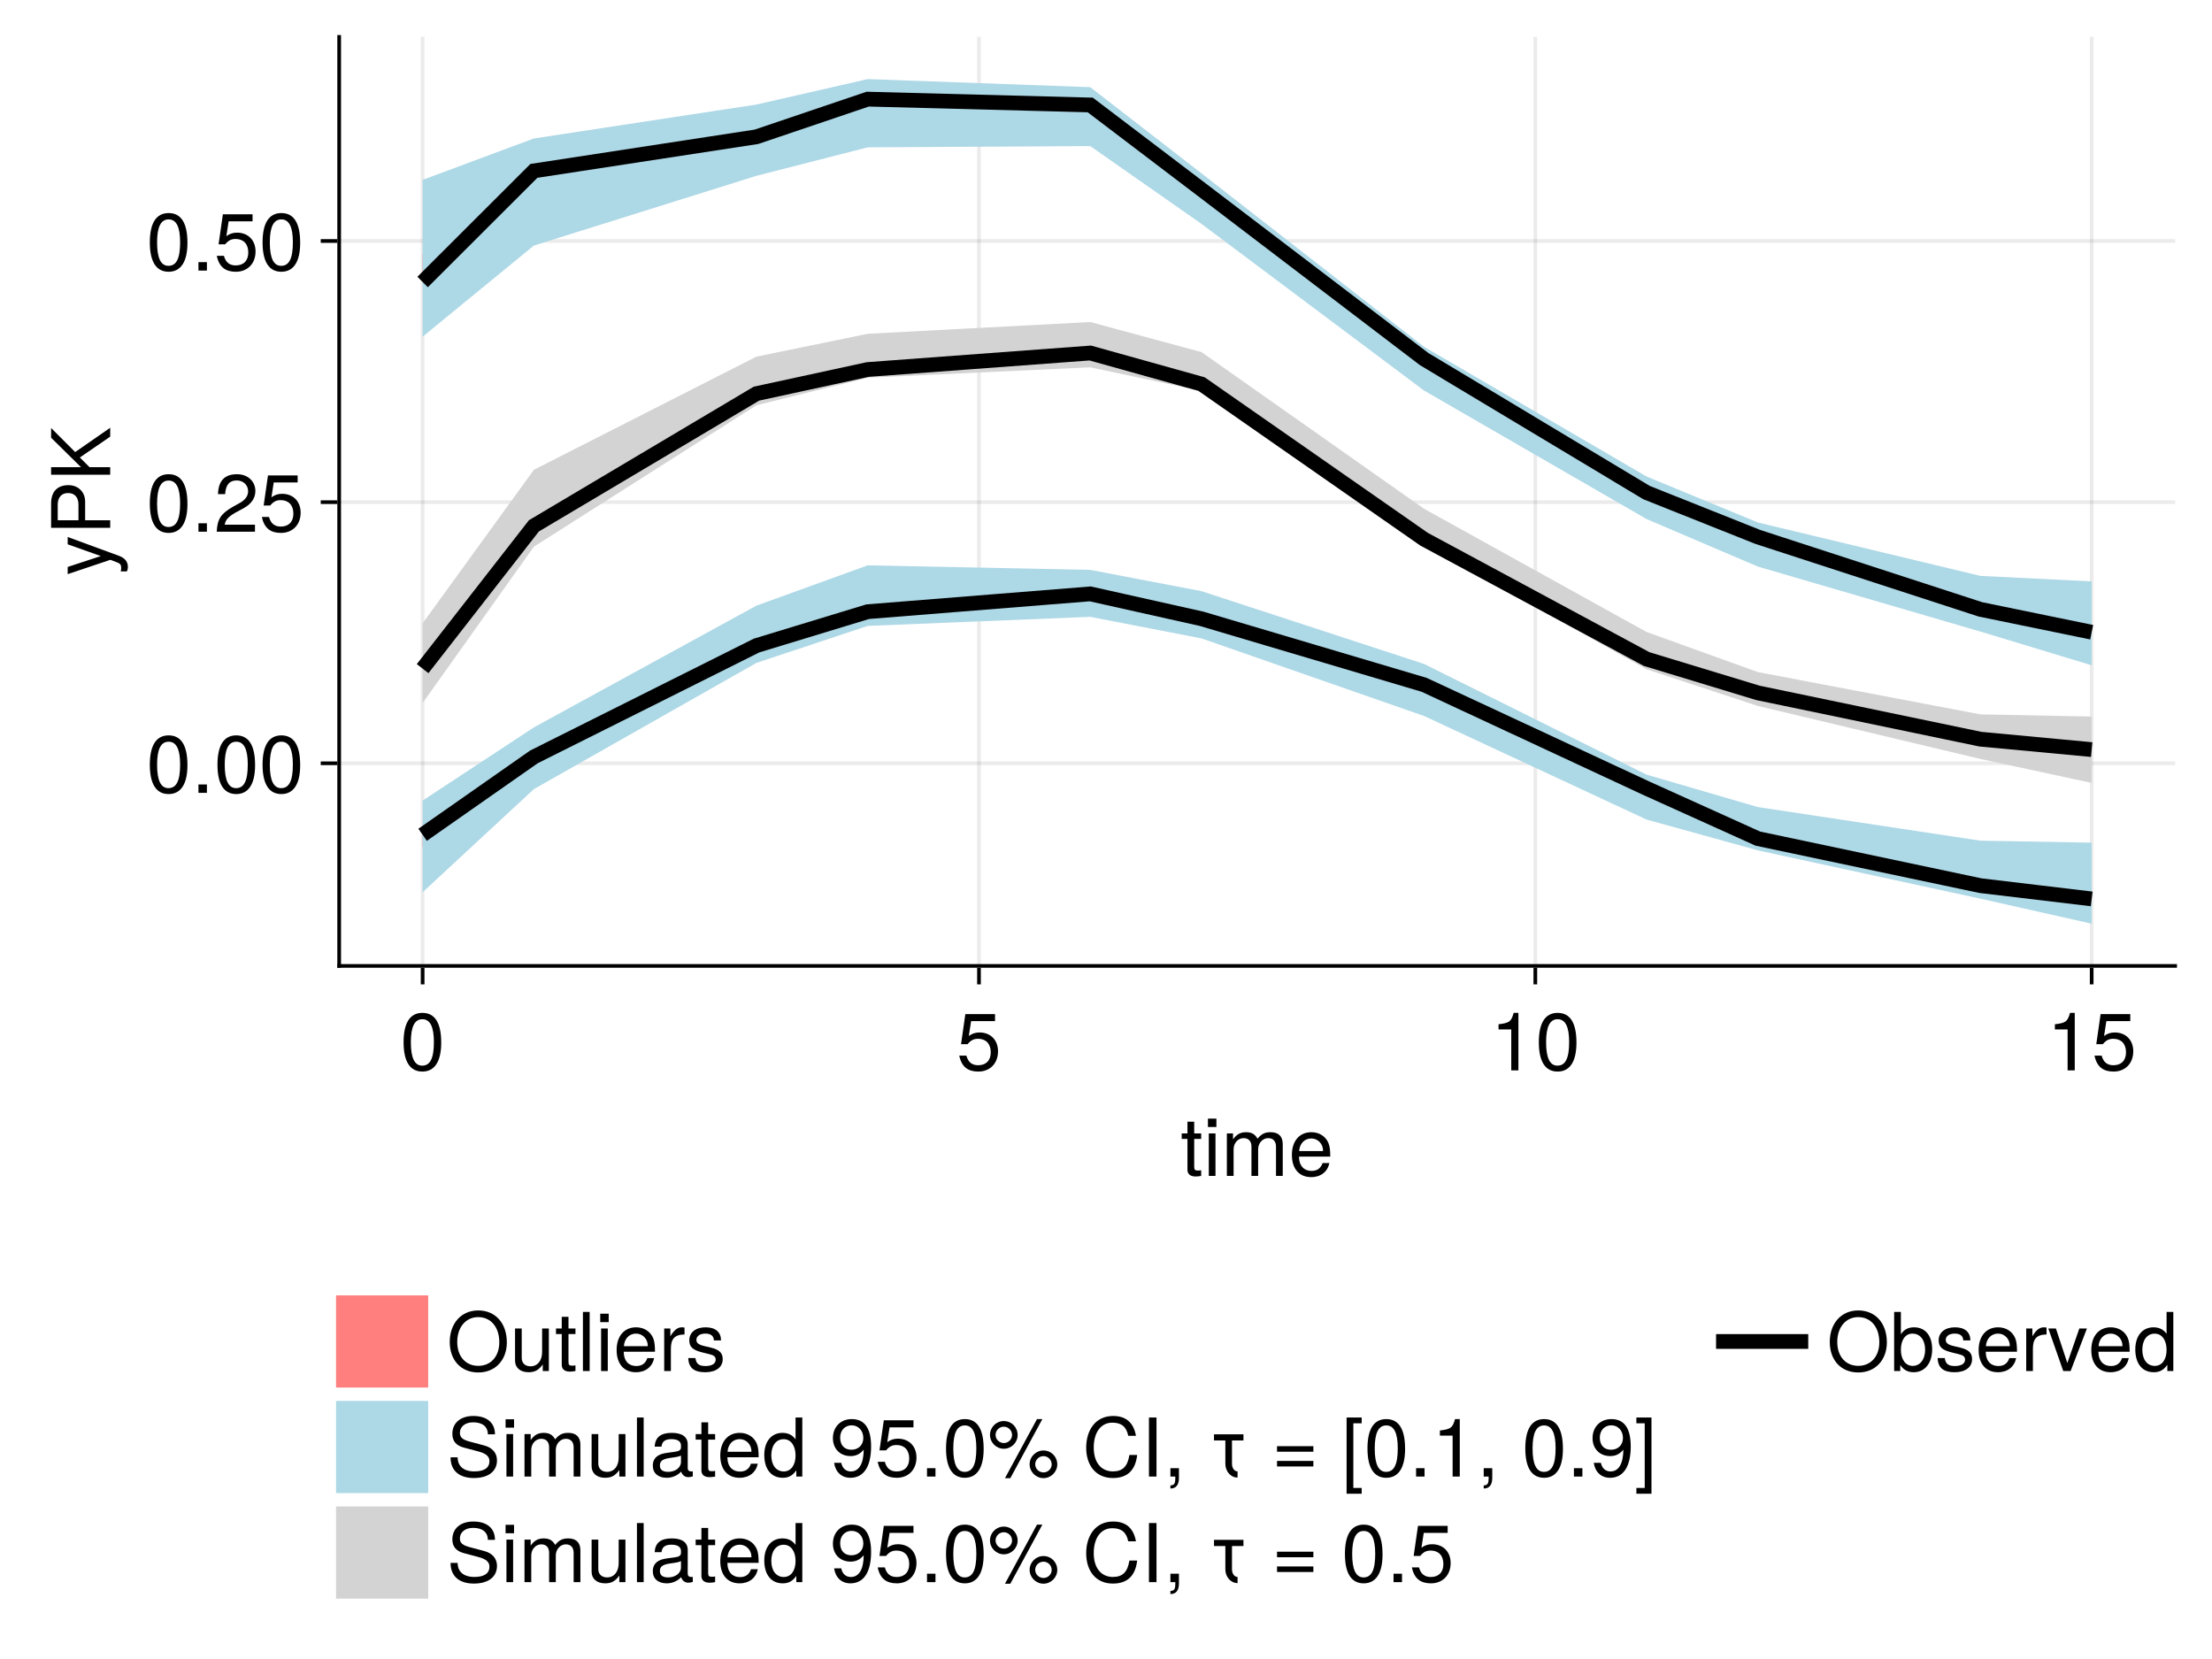 <?xml version="1.0" encoding="UTF-8"?>
<svg xmlns="http://www.w3.org/2000/svg" xmlns:xlink="http://www.w3.org/1999/xlink" width="600" height="450" viewBox="0 0 600 450">
<defs>
<g>
<g id="glyph-0-0-f373672f">
<path d="M 5.594 0 C 4.969 0.109 4.531 0.156 4.094 0.156 C 2.656 0.156 1.875 -0.5 1.875 -1.672 C 1.875 -1.672 1.875 -10.031 1.875 -10.031 C 1.875 -10.031 0.312 -10.031 0.312 -10.031 C 0.312 -10.031 0.312 -11.531 0.312 -11.531 C 0.312 -11.531 1.875 -11.531 1.875 -11.531 C 1.875 -11.531 1.875 -14.703 1.875 -14.703 C 1.875 -14.703 3.703 -14.703 3.703 -14.703 C 3.703 -14.703 3.703 -11.531 3.703 -11.531 C 3.703 -11.531 5.594 -11.531 5.594 -11.531 C 5.594 -11.531 5.594 -10.031 5.594 -10.031 C 5.594 -10.031 3.703 -10.031 3.703 -10.031 C 3.703 -10.031 3.703 -2.484 3.703 -2.484 C 3.703 -1.672 3.922 -1.453 4.703 -1.453 C 5.062 -1.453 5.344 -1.469 5.594 -1.547 C 5.594 -1.547 5.594 0 5.594 0 Z M 5.594 0 "/>
</g>
<g id="glyph-1-0-f373672f">
<path d="M 3.359 0 C 3.359 0 1.547 0 1.547 0 C 1.547 0 1.547 -11.531 1.547 -11.531 C 1.547 -11.531 3.359 -11.531 3.359 -11.531 C 3.359 -11.531 3.359 0 3.359 0 Z M 3.609 -13.266 C 3.609 -13.266 1.312 -13.266 1.312 -13.266 C 1.312 -13.266 1.312 -15.547 1.312 -15.547 C 1.312 -15.547 3.609 -15.547 3.609 -15.547 C 3.609 -15.547 3.609 -13.266 3.609 -13.266 Z M 3.609 -13.266 "/>
</g>
<g id="glyph-2-0-f373672f">
<path d="M 16.719 0 C 16.719 0 14.891 0 14.891 0 C 14.891 0 14.891 -7.938 14.891 -7.938 C 14.891 -9.391 14.125 -10.25 12.781 -10.25 C 11.281 -10.25 10.047 -8.906 10.047 -7.234 C 10.047 -7.234 10.047 0 10.047 0 C 10.047 0 8.234 0 8.234 0 C 8.234 0 8.234 -7.938 8.234 -7.938 C 8.234 -9.422 7.453 -10.25 6.094 -10.25 C 4.594 -10.25 3.391 -8.906 3.391 -7.234 C 3.391 -7.234 3.391 0 3.391 0 C 3.391 0 1.562 0 1.562 0 C 1.562 0 1.562 -11.531 1.562 -11.531 C 1.562 -11.531 3.234 -11.531 3.234 -11.531 C 3.234 -11.531 3.234 -9.906 3.234 -9.906 C 4.219 -11.281 5.234 -11.859 6.781 -11.859 C 8.266 -11.859 9.203 -11.328 9.875 -10.094 C 10.953 -11.391 11.875 -11.859 13.422 -11.859 C 15.578 -11.859 16.719 -10.719 16.719 -8.641 C 16.719 -8.641 16.719 0 16.719 0 Z M 16.719 0 "/>
</g>
<g id="glyph-2-1-f373672f">
<path d="M 11.281 -5.234 C 11.281 -5.234 2.797 -5.234 2.797 -5.234 C 2.844 -2.594 4.266 -1.359 6.188 -1.359 C 7.656 -1.359 8.688 -1.984 9.203 -3.5 C 9.203 -3.5 11.047 -3.5 11.047 -3.5 C 10.578 -1.172 8.75 0.328 6.109 0.328 C 2.875 0.328 0.875 -1.906 0.875 -5.703 C 0.875 -9.484 2.953 -11.859 6.156 -11.859 C 8.312 -11.859 10.078 -10.719 10.828 -8.828 C 11.156 -7.969 11.281 -6.906 11.281 -5.234 Z M 9.328 -6.859 C 9.328 -8.672 7.938 -10.156 6.141 -10.156 C 4.297 -10.156 2.984 -8.781 2.844 -6.734 C 2.844 -6.734 9.312 -6.734 9.312 -6.734 C 9.328 -6.781 9.328 -6.859 9.328 -6.859 Z M 9.328 -6.859 "/>
</g>
<g id="glyph-3-0-f373672f">
<path d="M 11.156 -7.5 C 11.156 -2.375 9.344 0.328 6.047 0.328 C 2.703 0.328 0.953 -2.375 0.953 -7.641 C 0.953 -12.875 2.688 -15.594 6.047 -15.594 C 9.438 -15.594 11.156 -12.906 11.156 -7.5 Z M 9.172 -7.672 C 9.172 -11.859 8.141 -13.875 6.047 -13.875 C 3.953 -13.875 2.922 -11.875 2.922 -7.609 C 2.922 -3.344 3.953 -1.281 6 -1.281 C 8.156 -1.281 9.172 -3.25 9.172 -7.672 Z M 9.172 -7.672 "/>
</g>
<g id="glyph-3-1-f373672f">
<path d="M 3.359 0 C 3.359 0 1.547 0 1.547 0 C 1.547 0 1.547 -11.531 1.547 -11.531 C 1.547 -11.531 3.359 -11.531 3.359 -11.531 C 3.359 -11.531 3.359 0 3.359 0 Z M 3.609 -13.266 C 3.609 -13.266 1.312 -13.266 1.312 -13.266 C 1.312 -13.266 1.312 -15.547 1.312 -15.547 C 1.312 -15.547 3.609 -15.547 3.609 -15.547 C 3.609 -15.547 3.609 -13.266 3.609 -13.266 Z M 3.609 -13.266 "/>
</g>
<g id="glyph-3-2-f373672f">
<path d="M 3.328 0 C 3.328 0 1.5 0 1.5 0 C 1.5 0 1.5 -16.031 1.5 -16.031 C 1.5 -16.031 3.328 -16.031 3.328 -16.031 C 3.328 -16.031 3.328 0 3.328 0 Z M 3.328 0 "/>
</g>
<g id="glyph-3-3-f373672f">
<path d="M 11.281 -5.172 C 11.281 -1.875 9.094 0.328 5.938 0.328 C 3.172 0.328 1.406 -0.906 0.766 -4 C 0.766 -4 2.703 -4 2.703 -4 C 3.172 -2.25 4.203 -1.391 5.891 -1.391 C 8.016 -1.391 9.312 -2.656 9.312 -4.906 C 9.312 -7.219 7.984 -8.562 5.891 -8.562 C 4.688 -8.562 3.938 -8.188 3.031 -7.109 C 3.031 -7.109 1.25 -7.109 1.25 -7.109 C 1.25 -7.109 2.422 -15.266 2.422 -15.266 C 2.422 -15.266 10.469 -15.266 10.469 -15.266 C 10.469 -15.266 10.469 -13.359 10.469 -13.359 C 10.469 -13.359 3.984 -13.359 3.984 -13.359 C 3.984 -13.359 3.359 -9.328 3.359 -9.328 C 4.266 -9.984 5.141 -10.281 6.25 -10.281 C 9.234 -10.281 11.281 -8.25 11.281 -5.172 Z M 11.281 -5.172 "/>
</g>
<g id="glyph-3-4-f373672f">
<path d="M 16.719 0 C 16.719 0 14.891 0 14.891 0 C 14.891 0 14.891 -7.938 14.891 -7.938 C 14.891 -9.391 14.125 -10.25 12.781 -10.25 C 11.281 -10.25 10.047 -8.906 10.047 -7.234 C 10.047 -7.234 10.047 0 10.047 0 C 10.047 0 8.234 0 8.234 0 C 8.234 0 8.234 -7.938 8.234 -7.938 C 8.234 -9.422 7.453 -10.25 6.094 -10.25 C 4.594 -10.25 3.391 -8.906 3.391 -7.234 C 3.391 -7.234 3.391 0 3.391 0 C 3.391 0 1.562 0 1.562 0 C 1.562 0 1.562 -11.531 1.562 -11.531 C 1.562 -11.531 3.234 -11.531 3.234 -11.531 C 3.234 -11.531 3.234 -9.906 3.234 -9.906 C 4.219 -11.281 5.234 -11.859 6.781 -11.859 C 8.266 -11.859 9.203 -11.328 9.875 -10.094 C 10.953 -11.391 11.875 -11.859 13.422 -11.859 C 15.578 -11.859 16.719 -10.719 16.719 -8.641 C 16.719 -8.641 16.719 0 16.719 0 Z M 16.719 0 "/>
</g>
<g id="glyph-3-5-f373672f">
<path d="M 10.609 0 C 10.609 0 8.953 0 8.953 0 C 8.953 0 8.953 -1.781 8.953 -1.781 C 7.875 -0.266 6.797 0.328 5.109 0.328 C 2.859 0.328 1.438 -0.906 1.438 -2.812 C 1.438 -2.812 1.438 -11.531 1.438 -11.531 C 1.438 -11.531 3.25 -11.531 3.25 -11.531 C 3.25 -11.531 3.25 -3.547 3.25 -3.547 C 3.25 -2.156 4.188 -1.281 5.625 -1.281 C 7.547 -1.281 8.781 -2.812 8.781 -5.172 C 8.781 -5.172 8.781 -11.531 8.781 -11.531 C 8.781 -11.531 10.609 -11.531 10.609 -11.531 C 10.609 -11.531 10.609 0 10.609 0 Z M 10.609 0 "/>
</g>
<g id="glyph-3-6-f373672f">
<path d="M 11.766 -0.047 C 11.172 0.109 10.891 0.156 10.516 0.156 C 9.609 0.156 8.828 -0.484 8.625 -1.359 C 7.609 -0.281 6.188 0.328 4.703 0.328 C 2.375 0.328 0.922 -0.906 0.922 -2.984 C 0.922 -4.406 1.609 -5.438 2.953 -5.984 C 3.656 -6.266 4.047 -6.359 6.641 -6.688 C 8.094 -6.859 8.562 -7.188 8.562 -7.969 C 8.562 -7.969 8.562 -8.453 8.562 -8.453 C 8.562 -9.547 7.641 -10.156 5.984 -10.156 C 4.266 -10.156 3.438 -9.531 3.281 -8.125 C 3.281 -8.125 1.438 -8.125 1.438 -8.125 C 1.547 -10.781 3.25 -11.859 6.047 -11.859 C 8.891 -11.859 10.391 -10.766 10.391 -8.719 C 10.391 -8.719 10.391 -2.281 10.391 -2.281 C 10.391 -1.719 10.734 -1.391 11.375 -1.391 C 11.484 -1.391 11.578 -1.391 11.766 -1.438 C 11.766 -1.438 11.766 -0.047 11.766 -0.047 Z M 8.562 -3.984 C 8.562 -3.984 8.562 -5.703 8.562 -5.703 C 7.938 -5.406 7.547 -5.328 5.609 -5.062 C 3.656 -4.781 2.844 -4.25 2.844 -3.031 C 2.844 -1.781 3.672 -1.281 5.109 -1.281 C 6.891 -1.281 8.562 -2.328 8.562 -3.984 Z M 8.562 -3.984 "/>
</g>
<g id="glyph-3-7-f373672f">
<path d="M 11.281 -5.234 C 11.281 -5.234 2.797 -5.234 2.797 -5.234 C 2.844 -2.594 4.266 -1.359 6.188 -1.359 C 7.656 -1.359 8.688 -1.984 9.203 -3.5 C 9.203 -3.5 11.047 -3.5 11.047 -3.5 C 10.578 -1.172 8.75 0.328 6.109 0.328 C 2.875 0.328 0.875 -1.906 0.875 -5.703 C 0.875 -9.484 2.953 -11.859 6.156 -11.859 C 8.312 -11.859 10.078 -10.719 10.828 -8.828 C 11.156 -7.969 11.281 -6.906 11.281 -5.234 Z M 9.328 -6.859 C 9.328 -8.672 7.938 -10.156 6.141 -10.156 C 4.297 -10.156 2.984 -8.781 2.844 -6.734 C 2.844 -6.734 9.312 -6.734 9.312 -6.734 C 9.328 -6.781 9.328 -6.859 9.328 -6.859 Z M 9.328 -6.859 "/>
</g>
<g id="glyph-3-8-f373672f">
<path d="M 11.203 -8.156 C 11.203 -2.766 9.234 0.328 5.594 0.328 C 3.219 0.328 1.547 -1.188 1.172 -3.734 C 1.172 -3.734 3.109 -3.734 3.109 -3.734 C 3.406 -2.25 4.359 -1.391 5.719 -1.391 C 7.938 -1.391 9.172 -3.5 9.203 -7.297 C 8.188 -6.094 7.109 -5.562 5.625 -5.562 C 2.812 -5.562 0.844 -7.531 0.844 -10.422 C 0.844 -13.484 2.969 -15.594 5.938 -15.594 C 9.5 -15.594 11.203 -13.047 11.203 -8.156 Z M 9.094 -10.469 C 9.094 -12.5 7.719 -13.906 5.922 -13.906 C 4.141 -13.906 2.812 -12.562 2.812 -10.578 C 2.812 -8.484 3.984 -7.281 5.859 -7.281 C 7.75 -7.281 9.094 -8.562 9.094 -10.469 Z M 9.094 -10.469 "/>
</g>
<g id="glyph-4-0-f373672f">
<path d="M 11.281 -5.172 C 11.281 -1.875 9.094 0.328 5.938 0.328 C 3.172 0.328 1.406 -0.906 0.766 -4 C 0.766 -4 2.703 -4 2.703 -4 C 3.172 -2.25 4.203 -1.391 5.891 -1.391 C 8.016 -1.391 9.312 -2.656 9.312 -4.906 C 9.312 -7.219 7.984 -8.562 5.891 -8.562 C 4.688 -8.562 3.938 -8.188 3.031 -7.109 C 3.031 -7.109 1.25 -7.109 1.25 -7.109 C 1.25 -7.109 2.422 -15.266 2.422 -15.266 C 2.422 -15.266 10.469 -15.266 10.469 -15.266 C 10.469 -15.266 10.469 -13.359 10.469 -13.359 C 10.469 -13.359 3.984 -13.359 3.984 -13.359 C 3.984 -13.359 3.359 -9.328 3.359 -9.328 C 4.266 -9.984 5.141 -10.281 6.25 -10.281 C 9.234 -10.281 11.281 -8.25 11.281 -5.172 Z M 11.281 -5.172 "/>
</g>
<g id="glyph-4-1-f373672f">
<path d="M 7.641 0 C 7.641 0 5.703 0 5.703 0 C 5.703 0 5.703 -11.109 5.703 -11.109 C 5.703 -11.109 2.25 -11.109 2.25 -11.109 C 2.25 -11.109 2.25 -12.5 2.25 -12.5 C 5.234 -12.875 5.672 -13.203 6.359 -15.594 C 6.359 -15.594 7.641 -15.594 7.641 -15.594 C 7.641 -15.594 7.641 0 7.641 0 Z M 7.641 0 "/>
</g>
<g id="glyph-4-2-f373672f">
<path d="M 10.609 0 C 10.609 0 8.953 0 8.953 0 C 8.953 0 8.953 -1.781 8.953 -1.781 C 7.875 -0.266 6.797 0.328 5.109 0.328 C 2.859 0.328 1.438 -0.906 1.438 -2.812 C 1.438 -2.812 1.438 -11.531 1.438 -11.531 C 1.438 -11.531 3.25 -11.531 3.25 -11.531 C 3.25 -11.531 3.25 -3.547 3.25 -3.547 C 3.25 -2.156 4.188 -1.281 5.625 -1.281 C 7.547 -1.281 8.781 -2.812 8.781 -5.172 C 8.781 -5.172 8.781 -11.531 8.781 -11.531 C 8.781 -11.531 10.609 -11.531 10.609 -11.531 C 10.609 -11.531 10.609 0 10.609 0 Z M 10.609 0 "/>
</g>
<g id="glyph-4-3-f373672f">
<path d="M 11.766 -0.047 C 11.172 0.109 10.891 0.156 10.516 0.156 C 9.609 0.156 8.828 -0.484 8.625 -1.359 C 7.609 -0.281 6.188 0.328 4.703 0.328 C 2.375 0.328 0.922 -0.906 0.922 -2.984 C 0.922 -4.406 1.609 -5.438 2.953 -5.984 C 3.656 -6.266 4.047 -6.359 6.641 -6.688 C 8.094 -6.859 8.562 -7.188 8.562 -7.969 C 8.562 -7.969 8.562 -8.453 8.562 -8.453 C 8.562 -9.547 7.641 -10.156 5.984 -10.156 C 4.266 -10.156 3.438 -9.531 3.281 -8.125 C 3.281 -8.125 1.438 -8.125 1.438 -8.125 C 1.547 -10.781 3.25 -11.859 6.047 -11.859 C 8.891 -11.859 10.391 -10.766 10.391 -8.719 C 10.391 -8.719 10.391 -2.281 10.391 -2.281 C 10.391 -1.719 10.734 -1.391 11.375 -1.391 C 11.484 -1.391 11.578 -1.391 11.766 -1.438 C 11.766 -1.438 11.766 -0.047 11.766 -0.047 Z M 8.562 -3.984 C 8.562 -3.984 8.562 -5.703 8.562 -5.703 C 7.938 -5.406 7.547 -5.328 5.609 -5.062 C 3.656 -4.781 2.844 -4.25 2.844 -3.031 C 2.844 -1.781 3.672 -1.281 5.109 -1.281 C 6.891 -1.281 8.562 -2.328 8.562 -3.984 Z M 8.562 -3.984 "/>
</g>
<g id="glyph-4-4-f373672f">
<path d="M 5.594 0 C 4.969 0.109 4.531 0.156 4.094 0.156 C 2.656 0.156 1.875 -0.5 1.875 -1.672 C 1.875 -1.672 1.875 -10.031 1.875 -10.031 C 1.875 -10.031 0.312 -10.031 0.312 -10.031 C 0.312 -10.031 0.312 -11.531 0.312 -11.531 C 0.312 -11.531 1.875 -11.531 1.875 -11.531 C 1.875 -11.531 1.875 -14.703 1.875 -14.703 C 1.875 -14.703 3.703 -14.703 3.703 -14.703 C 3.703 -14.703 3.703 -11.531 3.703 -11.531 C 3.703 -11.531 5.594 -11.531 5.594 -11.531 C 5.594 -11.531 5.594 -10.031 5.594 -10.031 C 5.594 -10.031 3.703 -10.031 3.703 -10.031 C 3.703 -10.031 3.703 -2.484 3.703 -2.484 C 3.703 -1.672 3.922 -1.453 4.703 -1.453 C 5.062 -1.453 5.344 -1.469 5.594 -1.547 C 5.594 -1.547 5.594 0 5.594 0 Z M 5.594 0 "/>
</g>
<g id="glyph-4-5-f373672f">
<path d="M 11.281 -5.234 C 11.281 -5.234 2.797 -5.234 2.797 -5.234 C 2.844 -2.594 4.266 -1.359 6.188 -1.359 C 7.656 -1.359 8.688 -1.984 9.203 -3.5 C 9.203 -3.5 11.047 -3.5 11.047 -3.5 C 10.578 -1.172 8.75 0.328 6.109 0.328 C 2.875 0.328 0.875 -1.906 0.875 -5.703 C 0.875 -9.484 2.953 -11.859 6.156 -11.859 C 8.312 -11.859 10.078 -10.719 10.828 -8.828 C 11.156 -7.969 11.281 -6.906 11.281 -5.234 Z M 9.328 -6.859 C 9.328 -8.672 7.938 -10.156 6.141 -10.156 C 4.297 -10.156 2.984 -8.781 2.844 -6.734 C 2.844 -6.734 9.312 -6.734 9.312 -6.734 C 9.328 -6.781 9.328 -6.859 9.328 -6.859 Z M 9.328 -6.859 "/>
</g>
<g id="glyph-4-6-f373672f">
</g>
<g id="glyph-4-7-f373672f">
<path d="M 4.203 0 C 4.203 0 1.906 0 1.906 0 C 1.906 0 1.906 -2.281 1.906 -2.281 C 1.906 -2.281 4.203 -2.281 4.203 -2.281 C 4.203 -2.281 4.203 0 4.203 0 Z M 4.203 0 "/>
</g>
<g id="glyph-4-8-f373672f">
<path d="M 11.156 -7.5 C 11.156 -2.375 9.344 0.328 6.047 0.328 C 2.703 0.328 0.953 -2.375 0.953 -7.641 C 0.953 -12.875 2.688 -15.594 6.047 -15.594 C 9.438 -15.594 11.156 -12.906 11.156 -7.5 Z M 9.172 -7.672 C 9.172 -11.859 8.141 -13.875 6.047 -13.875 C 3.953 -13.875 2.922 -11.875 2.922 -7.609 C 2.922 -3.344 3.953 -1.281 6 -1.281 C 8.156 -1.281 9.172 -3.25 9.172 -7.672 Z M 9.172 -7.672 "/>
</g>
<g id="glyph-4-9-f373672f">
<path d="M 8.141 -11.266 C 8.141 -9.234 6.453 -7.547 4.406 -7.547 C 2.328 -7.547 0.641 -9.234 0.641 -11.312 C 0.641 -13.375 2.328 -15.062 4.375 -15.062 C 6.484 -15.062 8.141 -13.391 8.141 -11.266 Z M 6.625 -11.281 C 6.625 -12.547 5.625 -13.531 4.375 -13.531 C 3.172 -13.531 2.156 -12.547 2.156 -11.312 C 2.156 -10.094 3.172 -9.094 4.406 -9.094 C 5.609 -9.094 6.625 -10.078 6.625 -11.281 Z M 14.844 -15.594 C 14.844 -15.594 6.156 0.438 6.156 0.438 C 6.156 0.438 4.703 0.438 4.703 0.438 C 4.703 0.438 13.391 -15.594 13.391 -15.594 C 13.391 -15.594 14.844 -15.594 14.844 -15.594 Z M 18.891 -3.297 C 18.891 -1.281 17.188 0.422 15.156 0.422 C 13.094 0.422 11.391 -1.281 11.391 -3.344 C 11.391 -5.391 13.094 -7.078 15.141 -7.078 C 17.25 -7.078 18.891 -5.406 18.891 -3.297 Z M 17.375 -3.297 C 17.375 -4.547 16.391 -5.547 15.141 -5.547 C 13.922 -5.547 12.906 -4.547 12.906 -3.344 C 12.906 -2.109 13.922 -1.125 15.156 -1.125 C 16.375 -1.125 17.375 -2.109 17.375 -3.297 Z M 17.375 -3.297 "/>
</g>
<g id="glyph-4-10-f373672f">
<path d="M 4.219 0.359 C 4.219 2.25 3.453 3.234 1.906 3.234 C 1.906 3.234 1.906 2.391 1.906 2.391 C 2.953 2.359 3.234 1.906 3.234 0.391 C 3.234 0.391 3.234 0 3.234 0 C 3.234 0 1.906 0 1.906 0 C 1.906 0 1.906 -2.281 1.906 -2.281 C 1.906 -2.281 4.219 -2.281 4.219 -2.281 C 4.219 -2.281 4.219 0.359 4.219 0.359 Z M 4.219 0.359 "/>
</g>
<g id="glyph-4-11-f373672f">
<path d="M 4.594 4.656 C 4.594 4.656 0.5 4.656 0.5 4.656 C 0.5 4.656 0.5 3.078 0.5 3.078 C 0.5 3.078 2.766 3.078 2.766 3.078 C 2.766 3.078 2.766 -14.453 2.766 -14.453 C 2.766 -14.453 0.5 -14.453 0.5 -14.453 C 0.5 -14.453 0.5 -16.031 0.5 -16.031 C 0.5 -16.031 4.594 -16.031 4.594 -16.031 C 4.594 -16.031 4.594 4.656 4.594 4.656 Z M 4.594 4.656 "/>
</g>
<g id="glyph-4-12-f373672f">
<path d="M 3.359 0 C 3.359 0 1.547 0 1.547 0 C 1.547 0 1.547 -11.531 1.547 -11.531 C 1.547 -11.531 3.359 -11.531 3.359 -11.531 C 3.359 -11.531 3.359 0 3.359 0 Z M 3.609 -13.266 C 3.609 -13.266 1.312 -13.266 1.312 -13.266 C 1.312 -13.266 1.312 -15.547 1.312 -15.547 C 1.312 -15.547 3.609 -15.547 3.609 -15.547 C 3.609 -15.547 3.609 -13.266 3.609 -13.266 Z M 3.609 -13.266 "/>
</g>
<g id="glyph-4-13-f373672f">
<path d="M 10.891 0 C 10.891 0 9.266 0 9.266 0 C 9.266 0 9.266 -1.688 9.266 -1.688 C 8.266 -0.266 7.172 0.328 5.594 0.328 C 2.484 0.328 0.578 -1.984 0.578 -5.875 C 0.578 -9.547 2.531 -11.859 5.516 -11.859 C 7.062 -11.859 8.297 -11.234 9.062 -10.078 C 9.062 -10.078 9.062 -16.031 9.062 -16.031 C 9.062 -16.031 10.891 -16.031 10.891 -16.031 C 10.891 -16.031 10.891 0 10.891 0 Z M 9.062 -5.719 C 9.062 -8.375 7.812 -10.141 5.828 -10.141 C 3.828 -10.141 2.484 -8.453 2.484 -5.766 C 2.484 -3.078 3.828 -1.391 5.859 -1.391 C 7.781 -1.391 9.062 -3.062 9.062 -5.719 Z M 9.062 -5.719 "/>
</g>
<g id="glyph-4-14-f373672f">
<path d="M 14.891 -5.859 C 14.406 -1.672 12.203 0.391 8.297 0.391 C 3.594 0.391 1.062 -3.141 1.062 -7.828 C 1.062 -12.516 3.516 -16.438 8.375 -16.438 C 11.906 -16.438 13.922 -14.594 14.562 -11.062 C 14.562 -11.062 12.469 -11.062 12.469 -11.062 C 11.969 -13.516 10.641 -14.625 8.141 -14.625 C 5.031 -14.625 3.109 -11.969 3.109 -7.859 C 3.109 -3.844 5.125 -1.406 8.312 -1.406 C 11.016 -1.406 12.297 -2.812 12.781 -5.859 C 12.781 -5.859 14.891 -5.859 14.891 -5.859 Z M 14.891 -5.859 "/>
</g>
<g id="glyph-4-15-f373672f">
<path d="M 4.25 0 C 4.25 0 2.203 0 2.203 0 C 2.203 0 2.203 -16.031 2.203 -16.031 C 2.203 -16.031 4.25 -16.031 4.25 -16.031 C 4.25 -16.031 4.25 0 4.25 0 Z M 4.25 0 "/>
</g>
<g id="glyph-4-16-f373672f">
<path d="M 9.484 -9.797 C 9.484 -9.797 6.375 -9.797 6.375 -9.797 C 6.375 -9.797 6.375 -3.453 6.375 -3.453 C 6.375 -2.422 6.953 -1.406 7.891 -1.406 C 7.891 -1.406 7.891 0.266 7.891 0.266 C 5.984 0.266 4.578 -1.469 4.578 -3.453 C 4.578 -3.453 4.578 -9.797 4.578 -9.797 C 4.578 -9.797 1.5 -9.797 1.5 -9.797 C 1.5 -9.797 1.5 -11.469 1.5 -11.469 C 1.5 -11.469 9.484 -11.469 9.484 -11.469 C 9.484 -11.469 9.484 -9.797 9.484 -9.797 Z M 9.484 -9.797 "/>
</g>
<g id="glyph-5-0-f373672f">
<path d="M 7.641 0 C 7.641 0 5.703 0 5.703 0 C 5.703 0 5.703 -11.109 5.703 -11.109 C 5.703 -11.109 2.25 -11.109 2.25 -11.109 C 2.25 -11.109 2.25 -12.5 2.25 -12.5 C 5.234 -12.875 5.672 -13.203 6.359 -15.594 C 6.359 -15.594 7.641 -15.594 7.641 -15.594 C 7.641 -15.594 7.641 0 7.641 0 Z M 7.641 0 "/>
</g>
<g id="glyph-5-1-f373672f">
<path d="M 11.156 -7.5 C 11.156 -2.375 9.344 0.328 6.047 0.328 C 2.703 0.328 0.953 -2.375 0.953 -7.641 C 0.953 -12.875 2.688 -15.594 6.047 -15.594 C 9.438 -15.594 11.156 -12.906 11.156 -7.5 Z M 9.172 -7.672 C 9.172 -11.859 8.141 -13.875 6.047 -13.875 C 3.953 -13.875 2.922 -11.875 2.922 -7.609 C 2.922 -3.344 3.953 -1.281 6 -1.281 C 8.156 -1.281 9.172 -3.25 9.172 -7.672 Z M 9.172 -7.672 "/>
</g>
<g id="glyph-5-2-f373672f">
<path d="M 11.203 -8.156 C 11.203 -2.766 9.234 0.328 5.594 0.328 C 3.219 0.328 1.547 -1.188 1.172 -3.734 C 1.172 -3.734 3.109 -3.734 3.109 -3.734 C 3.406 -2.25 4.359 -1.391 5.719 -1.391 C 7.938 -1.391 9.172 -3.5 9.203 -7.297 C 8.188 -6.094 7.109 -5.562 5.625 -5.562 C 2.812 -5.562 0.844 -7.531 0.844 -10.422 C 0.844 -13.484 2.969 -15.594 5.938 -15.594 C 9.5 -15.594 11.203 -13.047 11.203 -8.156 Z M 9.094 -10.469 C 9.094 -12.5 7.719 -13.906 5.922 -13.906 C 4.141 -13.906 2.812 -12.562 2.812 -10.578 C 2.812 -8.484 3.984 -7.281 5.859 -7.281 C 7.75 -7.281 9.094 -8.562 9.094 -10.469 Z M 9.094 -10.469 "/>
</g>
<g id="glyph-5-3-f373672f">
<path d="M 14.891 -5.859 C 14.406 -1.672 12.203 0.391 8.297 0.391 C 3.594 0.391 1.062 -3.141 1.062 -7.828 C 1.062 -12.516 3.516 -16.438 8.375 -16.438 C 11.906 -16.438 13.922 -14.594 14.562 -11.062 C 14.562 -11.062 12.469 -11.062 12.469 -11.062 C 11.969 -13.516 10.641 -14.625 8.141 -14.625 C 5.031 -14.625 3.109 -11.969 3.109 -7.859 C 3.109 -3.844 5.125 -1.406 8.312 -1.406 C 11.016 -1.406 12.297 -2.812 12.781 -5.859 C 12.781 -5.859 14.891 -5.859 14.891 -5.859 Z M 14.891 -5.859 "/>
</g>
<g id="glyph-5-4-f373672f">
<path d="M 4.25 0 C 4.25 0 2.203 0 2.203 0 C 2.203 0 2.203 -16.031 2.203 -16.031 C 2.203 -16.031 4.25 -16.031 4.25 -16.031 C 4.25 -16.031 4.25 0 4.25 0 Z M 4.25 0 "/>
</g>
<g id="glyph-5-5-f373672f">
<path d="M 9.484 -9.797 C 9.484 -9.797 6.375 -9.797 6.375 -9.797 C 6.375 -9.797 6.375 -3.453 6.375 -3.453 C 6.375 -2.422 6.953 -1.406 7.891 -1.406 C 7.891 -1.406 7.891 0.266 7.891 0.266 C 5.984 0.266 4.578 -1.469 4.578 -3.453 C 4.578 -3.453 4.578 -9.797 4.578 -9.797 C 4.578 -9.797 1.5 -9.797 1.5 -9.797 C 1.5 -9.797 1.5 -11.469 1.5 -11.469 C 1.5 -11.469 9.484 -11.469 9.484 -11.469 C 9.484 -11.469 9.484 -9.797 9.484 -9.797 Z M 9.484 -9.797 "/>
</g>
<g id="glyph-5-6-f373672f">
</g>
<g id="glyph-5-7-f373672f">
<path d="M 11.359 -6.75 C 11.359 -6.75 1.5 -6.75 1.5 -6.75 C 1.5 -6.75 1.5 -8.25 1.5 -8.25 C 1.5 -8.25 11.359 -8.25 11.359 -8.25 C 11.359 -8.25 11.359 -6.75 11.359 -6.75 Z M 11.359 -2.75 C 11.359 -2.75 1.5 -2.75 1.5 -2.75 C 1.5 -2.75 1.5 -4.25 1.5 -4.25 C 1.5 -4.25 11.359 -4.25 11.359 -4.25 C 11.359 -4.25 11.359 -2.75 11.359 -2.75 Z M 11.359 -2.75 "/>
</g>
<g id="glyph-5-8-f373672f">
<path d="M 5.5 4.656 C 5.5 4.656 1.406 4.656 1.406 4.656 C 1.406 4.656 1.406 -16.031 1.406 -16.031 C 1.406 -16.031 5.5 -16.031 5.5 -16.031 C 5.5 -16.031 5.5 -14.453 5.5 -14.453 C 5.5 -14.453 3.234 -14.453 3.234 -14.453 C 3.234 -14.453 3.234 3.078 3.234 3.078 C 3.234 3.078 5.5 3.078 5.5 3.078 C 5.5 3.078 5.5 4.656 5.5 4.656 Z M 5.5 4.656 "/>
</g>
<g id="glyph-5-9-f373672f">
<path d="M 3.328 0 C 3.328 0 1.5 0 1.5 0 C 1.5 0 1.5 -16.031 1.5 -16.031 C 1.5 -16.031 3.328 -16.031 3.328 -16.031 C 3.328 -16.031 3.328 0 3.328 0 Z M 3.328 0 "/>
</g>
<g id="glyph-5-10-f373672f">
<path d="M 5.594 0 C 4.969 0.109 4.531 0.156 4.094 0.156 C 2.656 0.156 1.875 -0.5 1.875 -1.672 C 1.875 -1.672 1.875 -10.031 1.875 -10.031 C 1.875 -10.031 0.312 -10.031 0.312 -10.031 C 0.312 -10.031 0.312 -11.531 0.312 -11.531 C 0.312 -11.531 1.875 -11.531 1.875 -11.531 C 1.875 -11.531 1.875 -14.703 1.875 -14.703 C 1.875 -14.703 3.703 -14.703 3.703 -14.703 C 3.703 -14.703 3.703 -11.531 3.703 -11.531 C 3.703 -11.531 5.594 -11.531 5.594 -11.531 C 5.594 -11.531 5.594 -10.031 5.594 -10.031 C 5.594 -10.031 3.703 -10.031 3.703 -10.031 C 3.703 -10.031 3.703 -2.484 3.703 -2.484 C 3.703 -1.672 3.922 -1.453 4.703 -1.453 C 5.062 -1.453 5.344 -1.469 5.594 -1.547 C 5.594 -1.547 5.594 0 5.594 0 Z M 5.594 0 "/>
</g>
<g id="glyph-5-11-f373672f">
<path d="M 4.219 0.359 C 4.219 2.25 3.453 3.234 1.906 3.234 C 1.906 3.234 1.906 2.391 1.906 2.391 C 2.953 2.359 3.234 1.906 3.234 0.391 C 3.234 0.391 3.234 0 3.234 0 C 3.234 0 1.906 0 1.906 0 C 1.906 0 1.906 -2.281 1.906 -2.281 C 1.906 -2.281 4.219 -2.281 4.219 -2.281 C 4.219 -2.281 4.219 0.359 4.219 0.359 Z M 4.219 0.359 "/>
</g>
<g id="glyph-6-0-f373672f">
<path d="M -11.531 -10.516 C -11.531 -10.516 2.422 -5.391 2.422 -5.391 C 4.062 -4.781 4.797 -3.719 4.797 -2.422 C 4.797 -1.938 4.703 -1.562 4.516 -1.188 C 4.516 -1.188 2.859 -1.188 2.859 -1.188 C 2.953 -1.578 2.984 -1.891 2.984 -2.156 C 2.984 -2.953 2.688 -3.328 1.875 -3.625 C 1.875 -3.625 0.047 -4.328 0.047 -4.328 C 0.047 -4.328 -11.531 -0.438 -11.531 -0.438 C -11.531 -0.438 -11.531 -2.391 -11.531 -2.391 C -11.531 -2.391 -2.547 -5.344 -2.547 -5.344 C -2.547 -5.344 -11.531 -8.531 -11.531 -8.531 C -11.531 -8.531 -11.531 -10.516 -11.531 -10.516 Z M -11.531 -10.516 "/>
</g>
<g id="glyph-7-0-f373672f">
<path d="M -11.328 -13.578 C -8.672 -13.578 -6.797 -11.719 -6.797 -9.094 C -6.797 -9.094 -6.797 -4.047 -6.797 -4.047 C -6.797 -4.047 0 -4.047 0 -4.047 C 0 -4.047 0 -2 0 -2 C 0 -2 -16.031 -2 -16.031 -2 C -16.031 -2 -16.031 -8.625 -16.031 -8.625 C -16.031 -11.797 -14.344 -13.578 -11.328 -13.578 Z M -11.422 -11.438 C -13.172 -11.438 -14.234 -10.281 -14.234 -8.312 C -14.234 -8.312 -14.234 -4.047 -14.234 -4.047 C -14.234 -4.047 -8.609 -4.047 -8.609 -4.047 C -8.609 -4.047 -8.609 -8.312 -8.609 -8.312 C -8.609 -10.281 -9.656 -11.438 -11.422 -11.438 Z M -11.422 -11.438 "/>
</g>
<g id="glyph-8-0-f373672f">
<path d="M 0 -14.469 C 0 -14.469 0 -12.062 0 -12.062 C 0 -12.062 -8.234 -6.406 -8.234 -6.406 C -8.234 -6.406 -5.609 -3.781 -5.609 -3.781 C -5.609 -3.781 0 -3.781 0 -3.781 C 0 -3.781 0 -1.734 0 -1.734 C 0 -1.734 -16.031 -1.734 -16.031 -1.734 C -16.031 -1.734 -16.031 -3.781 -16.031 -3.781 C -16.031 -3.781 -7.922 -3.781 -7.922 -3.781 C -7.922 -3.781 -16.031 -11.766 -16.031 -11.766 C -16.031 -11.766 -16.031 -14.406 -16.031 -14.406 C -16.031 -14.406 -9.5 -7.875 -9.5 -7.875 C -9.5 -7.875 0 -14.469 0 -14.469 Z M 0 -14.469 "/>
</g>
<g id="glyph-9-0-f373672f">
<path d="M 11.156 -7.5 C 11.156 -2.375 9.344 0.328 6.047 0.328 C 2.703 0.328 0.953 -2.375 0.953 -7.641 C 0.953 -12.875 2.688 -15.594 6.047 -15.594 C 9.438 -15.594 11.156 -12.906 11.156 -7.5 Z M 9.172 -7.672 C 9.172 -11.859 8.141 -13.875 6.047 -13.875 C 3.953 -13.875 2.922 -11.875 2.922 -7.609 C 2.922 -3.344 3.953 -1.281 6 -1.281 C 8.156 -1.281 9.172 -3.25 9.172 -7.672 Z M 9.172 -7.672 "/>
</g>
<g id="glyph-9-1-f373672f">
<path d="M 4.203 0 C 4.203 0 1.906 0 1.906 0 C 1.906 0 1.906 -2.281 1.906 -2.281 C 1.906 -2.281 4.203 -2.281 4.203 -2.281 C 4.203 -2.281 4.203 0 4.203 0 Z M 4.203 0 "/>
</g>
<g id="glyph-10-0-f373672f">
<path d="M 11.156 -7.5 C 11.156 -2.375 9.344 0.328 6.047 0.328 C 2.703 0.328 0.953 -2.375 0.953 -7.641 C 0.953 -12.875 2.688 -15.594 6.047 -15.594 C 9.438 -15.594 11.156 -12.906 11.156 -7.5 Z M 9.172 -7.672 C 9.172 -11.859 8.141 -13.875 6.047 -13.875 C 3.953 -13.875 2.922 -11.875 2.922 -7.609 C 2.922 -3.344 3.953 -1.281 6 -1.281 C 8.156 -1.281 9.172 -3.25 9.172 -7.672 Z M 9.172 -7.672 "/>
</g>
<g id="glyph-11-0-f373672f">
<path d="M 11.156 -7.5 C 11.156 -2.375 9.344 0.328 6.047 0.328 C 2.703 0.328 0.953 -2.375 0.953 -7.641 C 0.953 -12.875 2.688 -15.594 6.047 -15.594 C 9.438 -15.594 11.156 -12.906 11.156 -7.5 Z M 9.172 -7.672 C 9.172 -11.859 8.141 -13.875 6.047 -13.875 C 3.953 -13.875 2.922 -11.875 2.922 -7.609 C 2.922 -3.344 3.953 -1.281 6 -1.281 C 8.156 -1.281 9.172 -3.25 9.172 -7.672 Z M 9.172 -7.672 "/>
</g>
<g id="glyph-12-0-f373672f">
<path d="M 11.156 -7.5 C 11.156 -2.375 9.344 0.328 6.047 0.328 C 2.703 0.328 0.953 -2.375 0.953 -7.641 C 0.953 -12.875 2.688 -15.594 6.047 -15.594 C 9.438 -15.594 11.156 -12.906 11.156 -7.5 Z M 9.172 -7.672 C 9.172 -11.859 8.141 -13.875 6.047 -13.875 C 3.953 -13.875 2.922 -11.875 2.922 -7.609 C 2.922 -3.344 3.953 -1.281 6 -1.281 C 8.156 -1.281 9.172 -3.25 9.172 -7.672 Z M 9.172 -7.672 "/>
</g>
<g id="glyph-12-1-f373672f">
<path d="M 4.203 0 C 4.203 0 1.906 0 1.906 0 C 1.906 0 1.906 -2.281 1.906 -2.281 C 1.906 -2.281 4.203 -2.281 4.203 -2.281 C 4.203 -2.281 4.203 0 4.203 0 Z M 4.203 0 "/>
</g>
<g id="glyph-13-0-f373672f">
<path d="M 11.234 -11.016 C 11.234 -9.109 10.125 -7.484 7.938 -6.312 C 7.938 -6.312 5.734 -5.125 5.734 -5.125 C 3.828 -4 3.125 -3.188 2.922 -1.906 C 2.922 -1.906 11.125 -1.906 11.125 -1.906 C 11.125 -1.906 11.125 0 11.125 0 C 11.125 0 0.75 0 0.75 0 C 0.922 -3.438 1.875 -4.906 5.125 -6.75 C 5.125 -6.75 7.156 -7.891 7.156 -7.891 C 8.531 -8.688 9.266 -9.75 9.266 -10.984 C 9.266 -12.656 7.938 -13.906 6.188 -13.906 C 4.266 -13.906 3.188 -12.797 3.031 -10.188 C 3.031 -10.188 1.094 -10.188 1.094 -10.188 C 1.203 -13.969 3.062 -15.594 6.25 -15.594 C 9.203 -15.594 11.234 -13.656 11.234 -11.016 Z M 11.234 -11.016 "/>
</g>
<g id="glyph-13-1-f373672f">
<path d="M 16.328 -7.766 C 16.328 -3.062 13.281 0.391 8.578 0.391 C 3.953 0.391 0.844 -2.875 0.844 -7.891 C 0.844 -12.906 3.953 -16.438 8.562 -16.438 C 13.266 -16.438 16.328 -12.938 16.328 -7.766 Z M 14.281 -7.812 C 14.281 -11.859 12.031 -14.625 8.562 -14.625 C 5.172 -14.625 2.875 -11.859 2.875 -7.891 C 2.875 -3.938 5.172 -1.406 8.578 -1.406 C 11.969 -1.406 14.281 -3.938 14.281 -7.812 Z M 14.281 -7.812 "/>
</g>
<g id="glyph-14-0-f373672f">
<path d="M 11.281 -5.172 C 11.281 -1.875 9.094 0.328 5.938 0.328 C 3.172 0.328 1.406 -0.906 0.766 -4 C 0.766 -4 2.703 -4 2.703 -4 C 3.172 -2.25 4.203 -1.391 5.891 -1.391 C 8.016 -1.391 9.312 -2.656 9.312 -4.906 C 9.312 -7.219 7.984 -8.562 5.891 -8.562 C 4.688 -8.562 3.938 -8.188 3.031 -7.109 C 3.031 -7.109 1.25 -7.109 1.25 -7.109 C 1.25 -7.109 2.422 -15.266 2.422 -15.266 C 2.422 -15.266 10.469 -15.266 10.469 -15.266 C 10.469 -15.266 10.469 -13.359 10.469 -13.359 C 10.469 -13.359 3.984 -13.359 3.984 -13.359 C 3.984 -13.359 3.359 -9.328 3.359 -9.328 C 4.266 -9.984 5.141 -10.281 6.25 -10.281 C 9.234 -10.281 11.281 -8.25 11.281 -5.172 Z M 11.281 -5.172 "/>
</g>
<g id="glyph-14-1-f373672f">
<path d="M 3.328 0 C 3.328 0 1.5 0 1.5 0 C 1.5 0 1.5 -16.031 1.5 -16.031 C 1.5 -16.031 3.328 -16.031 3.328 -16.031 C 3.328 -16.031 3.328 0 3.328 0 Z M 3.328 0 "/>
</g>
<g id="glyph-14-2-f373672f">
<path d="M 11.281 -5.234 C 11.281 -5.234 2.797 -5.234 2.797 -5.234 C 2.844 -2.594 4.266 -1.359 6.188 -1.359 C 7.656 -1.359 8.688 -1.984 9.203 -3.5 C 9.203 -3.5 11.047 -3.5 11.047 -3.5 C 10.578 -1.172 8.75 0.328 6.109 0.328 C 2.875 0.328 0.875 -1.906 0.875 -5.703 C 0.875 -9.484 2.953 -11.859 6.156 -11.859 C 8.312 -11.859 10.078 -10.719 10.828 -8.828 C 11.156 -7.969 11.281 -6.906 11.281 -5.234 Z M 9.328 -6.859 C 9.328 -8.672 7.938 -10.156 6.141 -10.156 C 4.297 -10.156 2.984 -8.781 2.844 -6.734 C 2.844 -6.734 9.312 -6.734 9.312 -6.734 C 9.328 -6.781 9.328 -6.859 9.328 -6.859 Z M 9.328 -6.859 "/>
</g>
<g id="glyph-15-0-f373672f">
<path d="M 11.156 -7.5 C 11.156 -2.375 9.344 0.328 6.047 0.328 C 2.703 0.328 0.953 -2.375 0.953 -7.641 C 0.953 -12.875 2.688 -15.594 6.047 -15.594 C 9.438 -15.594 11.156 -12.906 11.156 -7.5 Z M 9.172 -7.672 C 9.172 -11.859 8.141 -13.875 6.047 -13.875 C 3.953 -13.875 2.922 -11.875 2.922 -7.609 C 2.922 -3.344 3.953 -1.281 6 -1.281 C 8.156 -1.281 9.172 -3.25 9.172 -7.672 Z M 9.172 -7.672 "/>
</g>
<g id="glyph-15-1-f373672f">
<path d="M 4.203 0 C 4.203 0 1.906 0 1.906 0 C 1.906 0 1.906 -2.281 1.906 -2.281 C 1.906 -2.281 4.203 -2.281 4.203 -2.281 C 4.203 -2.281 4.203 0 4.203 0 Z M 4.203 0 "/>
</g>
<g id="glyph-16-0-f373672f">
<path d="M 11.281 -5.172 C 11.281 -1.875 9.094 0.328 5.938 0.328 C 3.172 0.328 1.406 -0.906 0.766 -4 C 0.766 -4 2.703 -4 2.703 -4 C 3.172 -2.25 4.203 -1.391 5.891 -1.391 C 8.016 -1.391 9.312 -2.656 9.312 -4.906 C 9.312 -7.219 7.984 -8.562 5.891 -8.562 C 4.688 -8.562 3.938 -8.188 3.031 -7.109 C 3.031 -7.109 1.25 -7.109 1.25 -7.109 C 1.25 -7.109 2.422 -15.266 2.422 -15.266 C 2.422 -15.266 10.469 -15.266 10.469 -15.266 C 10.469 -15.266 10.469 -13.359 10.469 -13.359 C 10.469 -13.359 3.984 -13.359 3.984 -13.359 C 3.984 -13.359 3.359 -9.328 3.359 -9.328 C 4.266 -9.984 5.141 -10.281 6.25 -10.281 C 9.234 -10.281 11.281 -8.25 11.281 -5.172 Z M 11.281 -5.172 "/>
</g>
<g id="glyph-17-0-f373672f">
<path d="M 11.156 -7.5 C 11.156 -2.375 9.344 0.328 6.047 0.328 C 2.703 0.328 0.953 -2.375 0.953 -7.641 C 0.953 -12.875 2.688 -15.594 6.047 -15.594 C 9.438 -15.594 11.156 -12.906 11.156 -7.5 Z M 9.172 -7.672 C 9.172 -11.859 8.141 -13.875 6.047 -13.875 C 3.953 -13.875 2.922 -11.875 2.922 -7.609 C 2.922 -3.344 3.953 -1.281 6 -1.281 C 8.156 -1.281 9.172 -3.25 9.172 -7.672 Z M 9.172 -7.672 "/>
</g>
<g id="glyph-18-0-f373672f">
<path d="M 10.609 0 C 10.609 0 8.953 0 8.953 0 C 8.953 0 8.953 -1.781 8.953 -1.781 C 7.875 -0.266 6.797 0.328 5.109 0.328 C 2.859 0.328 1.438 -0.906 1.438 -2.812 C 1.438 -2.812 1.438 -11.531 1.438 -11.531 C 1.438 -11.531 3.25 -11.531 3.25 -11.531 C 3.25 -11.531 3.25 -3.547 3.25 -3.547 C 3.25 -2.156 4.188 -1.281 5.625 -1.281 C 7.547 -1.281 8.781 -2.812 8.781 -5.172 C 8.781 -5.172 8.781 -11.531 8.781 -11.531 C 8.781 -11.531 10.609 -11.531 10.609 -11.531 C 10.609 -11.531 10.609 0 10.609 0 Z M 10.609 0 "/>
</g>
<g id="glyph-18-1-f373672f">
<path d="M 5.594 0 C 4.969 0.109 4.531 0.156 4.094 0.156 C 2.656 0.156 1.875 -0.5 1.875 -1.672 C 1.875 -1.672 1.875 -10.031 1.875 -10.031 C 1.875 -10.031 0.312 -10.031 0.312 -10.031 C 0.312 -10.031 0.312 -11.531 0.312 -11.531 C 0.312 -11.531 1.875 -11.531 1.875 -11.531 C 1.875 -11.531 1.875 -14.703 1.875 -14.703 C 1.875 -14.703 3.703 -14.703 3.703 -14.703 C 3.703 -14.703 3.703 -11.531 3.703 -11.531 C 3.703 -11.531 5.594 -11.531 5.594 -11.531 C 5.594 -11.531 5.594 -10.031 5.594 -10.031 C 5.594 -10.031 3.703 -10.031 3.703 -10.031 C 3.703 -10.031 3.703 -2.484 3.703 -2.484 C 3.703 -1.672 3.922 -1.453 4.703 -1.453 C 5.062 -1.453 5.344 -1.469 5.594 -1.547 C 5.594 -1.547 5.594 0 5.594 0 Z M 5.594 0 "/>
</g>
<g id="glyph-18-2-f373672f">
<path d="M 3.359 0 C 3.359 0 1.547 0 1.547 0 C 1.547 0 1.547 -11.531 1.547 -11.531 C 1.547 -11.531 3.359 -11.531 3.359 -11.531 C 3.359 -11.531 3.359 0 3.359 0 Z M 3.609 -13.266 C 3.609 -13.266 1.312 -13.266 1.312 -13.266 C 1.312 -13.266 1.312 -15.547 1.312 -15.547 C 1.312 -15.547 3.609 -15.547 3.609 -15.547 C 3.609 -15.547 3.609 -13.266 3.609 -13.266 Z M 3.609 -13.266 "/>
</g>
<g id="glyph-18-3-f373672f">
<path d="M 7.062 -9.922 C 4.219 -9.875 3.359 -8.578 3.359 -5.984 C 3.359 -5.984 3.359 0 3.359 0 C 3.359 0 1.547 0 1.547 0 C 1.547 0 1.547 -11.531 1.547 -11.531 C 1.547 -11.531 3.219 -11.531 3.219 -11.531 C 3.219 -11.531 3.219 -9.438 3.219 -9.438 C 4.266 -11.156 5.172 -11.859 6.359 -11.859 C 6.594 -11.859 6.75 -11.844 7.062 -11.797 C 7.062 -11.797 7.062 -9.922 7.062 -9.922 Z M 7.062 -9.922 "/>
</g>
<g id="glyph-18-4-f373672f">
<path d="M 10.094 -3.234 C 10.094 -1.016 8.25 0.328 5.344 0.328 C 2.328 0.328 0.844 -0.859 0.75 -3.516 C 0.75 -3.516 2.688 -3.516 2.688 -3.516 C 2.922 -1.766 3.844 -1.359 5.5 -1.359 C 7.109 -1.359 8.188 -2 8.188 -3.078 C 8.188 -3.922 7.672 -4.297 6.406 -4.594 C 6.406 -4.594 4.688 -5.016 4.688 -5.016 C 1.953 -5.672 1.031 -6.531 1.031 -8.344 C 1.031 -10.469 2.766 -11.859 5.453 -11.859 C 8.125 -11.859 9.609 -10.578 9.641 -8.312 C 9.641 -8.312 7.703 -8.312 7.703 -8.312 C 7.656 -9.531 6.859 -10.156 5.391 -10.156 C 3.891 -10.156 2.953 -9.484 2.953 -8.422 C 2.953 -7.609 3.594 -7.125 5.078 -6.781 C 5.078 -6.781 6.844 -6.359 6.844 -6.359 C 9.125 -5.812 10.094 -4.953 10.094 -3.234 Z M 10.094 -3.234 "/>
</g>
<g id="glyph-18-5-f373672f">
<path d="M 16.328 -7.766 C 16.328 -3.062 13.281 0.391 8.578 0.391 C 3.953 0.391 0.844 -2.875 0.844 -7.891 C 0.844 -12.906 3.953 -16.438 8.562 -16.438 C 13.266 -16.438 16.328 -12.938 16.328 -7.766 Z M 14.281 -7.812 C 14.281 -11.859 12.031 -14.625 8.562 -14.625 C 5.172 -14.625 2.875 -11.859 2.875 -7.891 C 2.875 -3.938 5.172 -1.406 8.578 -1.406 C 11.969 -1.406 14.281 -3.938 14.281 -7.812 Z M 14.281 -7.812 "/>
</g>
<g id="glyph-18-6-f373672f">
<path d="M 11.281 -5.234 C 11.281 -5.234 2.797 -5.234 2.797 -5.234 C 2.844 -2.594 4.266 -1.359 6.188 -1.359 C 7.656 -1.359 8.688 -1.984 9.203 -3.5 C 9.203 -3.5 11.047 -3.5 11.047 -3.5 C 10.578 -1.172 8.75 0.328 6.109 0.328 C 2.875 0.328 0.875 -1.906 0.875 -5.703 C 0.875 -9.484 2.953 -11.859 6.156 -11.859 C 8.312 -11.859 10.078 -10.719 10.828 -8.828 C 11.156 -7.969 11.281 -6.906 11.281 -5.234 Z M 9.328 -6.859 C 9.328 -8.672 7.938 -10.156 6.141 -10.156 C 4.297 -10.156 2.984 -8.781 2.844 -6.734 C 2.844 -6.734 9.312 -6.734 9.312 -6.734 C 9.328 -6.781 9.328 -6.859 9.328 -6.859 Z M 9.328 -6.859 "/>
</g>
<g id="glyph-18-7-f373672f">
<path d="M 10.891 0 C 10.891 0 9.266 0 9.266 0 C 9.266 0 9.266 -1.688 9.266 -1.688 C 8.266 -0.266 7.172 0.328 5.594 0.328 C 2.484 0.328 0.578 -1.984 0.578 -5.875 C 0.578 -9.547 2.531 -11.859 5.516 -11.859 C 7.062 -11.859 8.297 -11.234 9.062 -10.078 C 9.062 -10.078 9.062 -16.031 9.062 -16.031 C 9.062 -16.031 10.891 -16.031 10.891 -16.031 C 10.891 -16.031 10.891 0 10.891 0 Z M 9.062 -5.719 C 9.062 -8.375 7.812 -10.141 5.828 -10.141 C 3.828 -10.141 2.484 -8.453 2.484 -5.766 C 2.484 -3.078 3.828 -1.391 5.859 -1.391 C 7.781 -1.391 9.062 -3.062 9.062 -5.719 Z M 9.062 -5.719 "/>
</g>
<g id="glyph-19-0-f373672f">
<path d="M 13.656 -4.406 C 13.656 -1.547 11.469 0.391 7.391 0.391 C 3.609 0.391 1.062 -1.438 1.062 -5.219 C 1.062 -5.219 2.984 -5.219 2.984 -5.219 C 2.984 -2.922 4.484 -1.406 7.531 -1.406 C 10.297 -1.406 11.609 -2.438 11.609 -4.203 C 11.609 -5.453 10.688 -6.266 8.672 -6.797 C 8.672 -6.797 4.688 -7.859 4.688 -7.859 C 2.578 -8.406 1.547 -9.641 1.547 -11.594 C 1.547 -14.5 3.719 -16.438 7.234 -16.438 C 10.938 -16.438 13.109 -14.609 13.109 -11.469 C 13.109 -11.469 11.172 -11.469 11.172 -11.469 C 11.172 -13.547 9.719 -14.719 7.172 -14.719 C 5.016 -14.719 3.594 -13.516 3.594 -11.875 C 3.594 -10.641 4.297 -10.016 6.219 -9.5 C 6.219 -9.5 10.25 -8.422 10.25 -8.422 C 12.438 -7.828 13.656 -6.375 13.656 -4.406 Z M 13.656 -4.406 "/>
</g>
<g id="glyph-20-0-f373672f">
<path d="M 16.719 0 C 16.719 0 14.891 0 14.891 0 C 14.891 0 14.891 -7.938 14.891 -7.938 C 14.891 -9.391 14.125 -10.25 12.781 -10.25 C 11.281 -10.25 10.047 -8.906 10.047 -7.234 C 10.047 -7.234 10.047 0 10.047 0 C 10.047 0 8.234 0 8.234 0 C 8.234 0 8.234 -7.938 8.234 -7.938 C 8.234 -9.422 7.453 -10.25 6.094 -10.25 C 4.594 -10.25 3.391 -8.906 3.391 -7.234 C 3.391 -7.234 3.391 0 3.391 0 C 3.391 0 1.562 0 1.562 0 C 1.562 0 1.562 -11.531 1.562 -11.531 C 1.562 -11.531 3.234 -11.531 3.234 -11.531 C 3.234 -11.531 3.234 -9.906 3.234 -9.906 C 4.219 -11.281 5.234 -11.859 6.781 -11.859 C 8.266 -11.859 9.203 -11.328 9.875 -10.094 C 10.953 -11.391 11.875 -11.859 13.422 -11.859 C 15.578 -11.859 16.719 -10.719 16.719 -8.641 C 16.719 -8.641 16.719 0 16.719 0 Z M 16.719 0 "/>
</g>
<g id="glyph-20-1-f373672f">
<path d="M 10.891 0 C 10.891 0 9.266 0 9.266 0 C 9.266 0 9.266 -1.688 9.266 -1.688 C 8.266 -0.266 7.172 0.328 5.594 0.328 C 2.484 0.328 0.578 -1.984 0.578 -5.875 C 0.578 -9.547 2.531 -11.859 5.516 -11.859 C 7.062 -11.859 8.297 -11.234 9.062 -10.078 C 9.062 -10.078 9.062 -16.031 9.062 -16.031 C 9.062 -16.031 10.891 -16.031 10.891 -16.031 C 10.891 -16.031 10.891 0 10.891 0 Z M 9.062 -5.719 C 9.062 -8.375 7.812 -10.141 5.828 -10.141 C 3.828 -10.141 2.484 -8.453 2.484 -5.766 C 2.484 -3.078 3.828 -1.391 5.859 -1.391 C 7.781 -1.391 9.062 -3.062 9.062 -5.719 Z M 9.062 -5.719 "/>
</g>
<g id="glyph-20-2-f373672f">
<path d="M 11.281 -5.172 C 11.281 -1.875 9.094 0.328 5.938 0.328 C 3.172 0.328 1.406 -0.906 0.766 -4 C 0.766 -4 2.703 -4 2.703 -4 C 3.172 -2.25 4.203 -1.391 5.891 -1.391 C 8.016 -1.391 9.312 -2.656 9.312 -4.906 C 9.312 -7.219 7.984 -8.562 5.891 -8.562 C 4.688 -8.562 3.938 -8.188 3.031 -7.109 C 3.031 -7.109 1.25 -7.109 1.25 -7.109 C 1.25 -7.109 2.422 -15.266 2.422 -15.266 C 2.422 -15.266 10.469 -15.266 10.469 -15.266 C 10.469 -15.266 10.469 -13.359 10.469 -13.359 C 10.469 -13.359 3.984 -13.359 3.984 -13.359 C 3.984 -13.359 3.359 -9.328 3.359 -9.328 C 4.266 -9.984 5.141 -10.281 6.25 -10.281 C 9.234 -10.281 11.281 -8.25 11.281 -5.172 Z M 11.281 -5.172 "/>
</g>
<g id="glyph-20-3-f373672f">
<path d="M 11.156 -7.5 C 11.156 -2.375 9.344 0.328 6.047 0.328 C 2.703 0.328 0.953 -2.375 0.953 -7.641 C 0.953 -12.875 2.688 -15.594 6.047 -15.594 C 9.438 -15.594 11.156 -12.906 11.156 -7.5 Z M 9.172 -7.672 C 9.172 -11.859 8.141 -13.875 6.047 -13.875 C 3.953 -13.875 2.922 -11.875 2.922 -7.609 C 2.922 -3.344 3.953 -1.281 6 -1.281 C 8.156 -1.281 9.172 -3.25 9.172 -7.672 Z M 9.172 -7.672 "/>
</g>
<g id="glyph-21-0-f373672f">
</g>
<g id="glyph-21-1-f373672f">
<path d="M 4.203 0 C 4.203 0 1.906 0 1.906 0 C 1.906 0 1.906 -2.281 1.906 -2.281 C 1.906 -2.281 4.203 -2.281 4.203 -2.281 C 4.203 -2.281 4.203 0 4.203 0 Z M 4.203 0 "/>
</g>
<g id="glyph-21-2-f373672f">
<path d="M 11.156 -7.5 C 11.156 -2.375 9.344 0.328 6.047 0.328 C 2.703 0.328 0.953 -2.375 0.953 -7.641 C 0.953 -12.875 2.688 -15.594 6.047 -15.594 C 9.438 -15.594 11.156 -12.906 11.156 -7.5 Z M 9.172 -7.672 C 9.172 -11.859 8.141 -13.875 6.047 -13.875 C 3.953 -13.875 2.922 -11.875 2.922 -7.609 C 2.922 -3.344 3.953 -1.281 6 -1.281 C 8.156 -1.281 9.172 -3.25 9.172 -7.672 Z M 9.172 -7.672 "/>
</g>
<g id="glyph-22-0-f373672f">
<path d="M 11.5 -5.891 C 11.5 -2.156 9.531 0.328 6.484 0.328 C 4.891 0.328 3.719 -0.312 2.844 -1.656 C 2.844 -1.656 2.844 0 2.844 0 C 2.844 0 1.188 0 1.188 0 C 1.188 0 1.188 -16.031 1.188 -16.031 C 1.188 -16.031 3.016 -16.031 3.016 -16.031 C 3.016 -16.031 3.016 -9.969 3.016 -9.969 C 3.875 -11.266 5 -11.859 6.578 -11.859 C 9.609 -11.859 11.5 -9.641 11.5 -5.891 Z M 9.594 -5.781 C 9.594 -8.359 8.266 -10.141 6.219 -10.141 C 4.297 -10.234 3.016 -8.469 3.016 -5.766 C 3.016 -3.141 4.297 -1.391 6.219 -1.391 C 8.234 -1.391 9.594 -3.172 9.594 -5.781 Z M 9.594 -5.781 "/>
</g>
<g id="glyph-22-1-f373672f">
<path d="M 11.281 -5.234 C 11.281 -5.234 2.797 -5.234 2.797 -5.234 C 2.844 -2.594 4.266 -1.359 6.188 -1.359 C 7.656 -1.359 8.688 -1.984 9.203 -3.5 C 9.203 -3.5 11.047 -3.5 11.047 -3.5 C 10.578 -1.172 8.75 0.328 6.109 0.328 C 2.875 0.328 0.875 -1.906 0.875 -5.703 C 0.875 -9.484 2.953 -11.859 6.156 -11.859 C 8.312 -11.859 10.078 -10.719 10.828 -8.828 C 11.156 -7.969 11.281 -6.906 11.281 -5.234 Z M 9.328 -6.859 C 9.328 -8.672 7.938 -10.156 6.141 -10.156 C 4.297 -10.156 2.984 -8.781 2.844 -6.734 C 2.844 -6.734 9.312 -6.734 9.312 -6.734 C 9.328 -6.781 9.328 -6.859 9.328 -6.859 Z M 9.328 -6.859 "/>
</g>
<g id="glyph-22-2-f373672f">
<path d="M 7.062 -9.922 C 4.219 -9.875 3.359 -8.578 3.359 -5.984 C 3.359 -5.984 3.359 0 3.359 0 C 3.359 0 1.547 0 1.547 0 C 1.547 0 1.547 -11.531 1.547 -11.531 C 1.547 -11.531 3.219 -11.531 3.219 -11.531 C 3.219 -11.531 3.219 -9.438 3.219 -9.438 C 4.266 -11.156 5.172 -11.859 6.359 -11.859 C 6.594 -11.859 6.75 -11.844 7.062 -11.797 C 7.062 -11.797 7.062 -9.922 7.062 -9.922 Z M 7.062 -9.922 "/>
</g>
<g id="glyph-23-0-f373672f">
<path d="M 10.688 -11.531 C 10.688 -11.531 6.266 0 6.266 0 C 6.266 0 4.266 0 4.266 0 C 4.266 0 0.219 -11.531 0.219 -11.531 C 0.219 -11.531 2.281 -11.531 2.281 -11.531 C 2.281 -11.531 5.375 -2.172 5.375 -2.172 C 5.375 -2.172 8.625 -11.531 8.625 -11.531 C 8.625 -11.531 10.688 -11.531 10.688 -11.531 Z M 10.688 -11.531 "/>
</g>
</g>
</defs>
<path fill="none" stroke-width="1" stroke-linecap="butt" stroke-linejoin="miter" stroke="rgb(0%, 0%, 0%)" stroke-opacity="0.08" stroke-miterlimit="1.155" d="M 114.637 262 L 114.637 10 "/>
<path fill="none" stroke-width="1" stroke-linecap="butt" stroke-linejoin="miter" stroke="rgb(0%, 0%, 0%)" stroke-opacity="0.08" stroke-miterlimit="1.155" d="M 265.547 262 L 265.547 10 "/>
<path fill="none" stroke-width="1" stroke-linecap="butt" stroke-linejoin="miter" stroke="rgb(0%, 0%, 0%)" stroke-opacity="0.08" stroke-miterlimit="1.155" d="M 416.453 262 L 416.453 10 "/>
<path fill="none" stroke-width="1" stroke-linecap="butt" stroke-linejoin="miter" stroke="rgb(0%, 0%, 0%)" stroke-opacity="0.08" stroke-miterlimit="1.155" d="M 567.363 262 L 567.363 10 "/>
<path fill="none" stroke-width="1" stroke-linecap="butt" stroke-linejoin="miter" stroke="rgb(0%, 0%, 0%)" stroke-opacity="0.08" stroke-miterlimit="1.155" d="M 92 207.043 L 590 207.043 "/>
<path fill="none" stroke-width="1" stroke-linecap="butt" stroke-linejoin="miter" stroke="rgb(0%, 0%, 0%)" stroke-opacity="0.08" stroke-miterlimit="1.155" d="M 92 136.207 L 590 136.207 "/>
<path fill="none" stroke-width="1" stroke-linecap="butt" stroke-linejoin="miter" stroke="rgb(0%, 0%, 0%)" stroke-opacity="0.08" stroke-miterlimit="1.155" d="M 92 65.367 L 590 65.367 "/>
<g fill="rgb(0%, 0%, 0%)" fill-opacity="1">
<use xlink:href="#glyph-0-0-f373672f" x="320.221" y="318.964"/>
</g>
<g fill="rgb(0%, 0%, 0%)" fill-opacity="1">
<use xlink:href="#glyph-1-0-f373672f" x="326.337" y="318.964"/>
</g>
<g fill="rgb(0%, 0%, 0%)" fill-opacity="1">
<use xlink:href="#glyph-2-0-f373672f" x="331.221" y="318.964"/>
</g>
<g fill="rgb(0%, 0%, 0%)" fill-opacity="1">
<use xlink:href="#glyph-2-1-f373672f" x="349.547" y="318.964"/>
</g>
<g fill="rgb(0%, 0%, 0%)" fill-opacity="1">
<use xlink:href="#glyph-3-0-f373672f" x="108.52" y="290.334"/>
</g>
<g fill="rgb(0%, 0%, 0%)" fill-opacity="1">
<use xlink:href="#glyph-4-0-f373672f" x="259.429" y="290.334"/>
</g>
<g fill="rgb(0%, 0%, 0%)" fill-opacity="1">
<use xlink:href="#glyph-5-0-f373672f" x="404.223" y="290.334"/>
</g>
<g fill="rgb(0%, 0%, 0%)" fill-opacity="1">
<use xlink:href="#glyph-5-1-f373672f" x="416.455" y="290.334"/>
</g>
<g fill="rgb(0%, 0%, 0%)" fill-opacity="1">
<use xlink:href="#glyph-4-1-f373672f" x="555.132" y="290.334"/>
</g>
<g fill="rgb(0%, 0%, 0%)" fill-opacity="1">
<use xlink:href="#glyph-4-0-f373672f" x="567.364" y="290.334"/>
</g>
<g fill="rgb(0%, 0%, 0%)" fill-opacity="1">
<use xlink:href="#glyph-6-0-f373672f" x="29.892" y="156.174"/>
</g>
<g fill="rgb(0%, 0%, 0%)" fill-opacity="1">
<use xlink:href="#glyph-7-0-f373672f" x="29.892" y="145.174"/>
</g>
<g fill="rgb(0%, 0%, 0%)" fill-opacity="1">
<use xlink:href="#glyph-8-0-f373672f" x="29.892" y="130.5"/>
</g>
<g fill="rgb(0%, 0%, 0%)" fill-opacity="1">
<use xlink:href="#glyph-9-0-f373672f" x="39.688" y="215.062"/>
</g>
<g fill="rgb(0%, 0%, 0%)" fill-opacity="1">
<use xlink:href="#glyph-9-1-f373672f" x="51.92" y="215.062"/>
</g>
<g fill="rgb(0%, 0%, 0%)" fill-opacity="1">
<use xlink:href="#glyph-10-0-f373672f" x="58.036" y="215.062"/>
</g>
<g fill="rgb(0%, 0%, 0%)" fill-opacity="1">
<use xlink:href="#glyph-11-0-f373672f" x="70.268" y="215.062"/>
</g>
<g fill="rgb(0%, 0%, 0%)" fill-opacity="1">
<use xlink:href="#glyph-12-0-f373672f" x="39.688" y="144.224"/>
</g>
<g fill="rgb(0%, 0%, 0%)" fill-opacity="1">
<use xlink:href="#glyph-12-1-f373672f" x="51.92" y="144.224"/>
</g>
<g fill="rgb(0%, 0%, 0%)" fill-opacity="1">
<use xlink:href="#glyph-13-0-f373672f" x="58.036" y="144.224"/>
</g>
<g fill="rgb(0%, 0%, 0%)" fill-opacity="1">
<use xlink:href="#glyph-14-0-f373672f" x="70.268" y="144.224"/>
</g>
<g fill="rgb(0%, 0%, 0%)" fill-opacity="1">
<use xlink:href="#glyph-15-0-f373672f" x="39.688" y="73.386"/>
</g>
<g fill="rgb(0%, 0%, 0%)" fill-opacity="1">
<use xlink:href="#glyph-15-1-f373672f" x="51.92" y="73.386"/>
</g>
<g fill="rgb(0%, 0%, 0%)" fill-opacity="1">
<use xlink:href="#glyph-16-0-f373672f" x="58.036" y="73.386"/>
</g>
<g fill="rgb(0%, 0%, 0%)" fill-opacity="1">
<use xlink:href="#glyph-17-0-f373672f" x="70.268" y="73.386"/>
</g>
<path fill-rule="nonzero" fill="rgb(100%, 0%, 0%)" fill-opacity="0.5" d="M 114.637 229.727 L 144.816 206.32 L 205.184 171.688 L 235.363 161.32 L 295.727 161 L 325.91 166.828 L 386.273 187.215 L 446.637 215.73 L 476.816 224.875 L 537.184 235.727 L 567.363 238.715 L 567.363 243.828 L 537.184 240.23 L 476.816 227.473 L 446.637 213.844 L 386.273 185.75 L 325.91 167.84 L 295.727 161.09 L 235.363 165.918 L 205.184 175.109 L 144.816 205.309 L 114.637 226.434 Z M 114.637 229.727 "/>
<path fill-rule="nonzero" fill="rgb(100%, 0%, 0%)" fill-opacity="0.5" d="M 114.637 179.762 L 144.816 138.492 L 205.184 103.246 L 235.363 96.184 L 295.727 93.172 L 325.91 100.418 L 386.273 142.816 L 446.637 176.012 L 476.816 186.848 L 537.184 199.992 L 567.363 203.98 L 567.363 203.324 L 537.184 200.5 L 476.816 187.938 L 446.637 178.766 L 386.273 146.258 L 325.91 104.18 L 295.727 95.754 L 235.363 100.234 L 205.184 106.777 L 144.816 142.637 L 114.637 181.363 Z M 114.637 179.762 "/>
<path fill-rule="nonzero" fill="rgb(100%, 0%, 0%)" fill-opacity="0.5" d="M 114.637 68.984 L 144.816 52.363 L 205.184 38.555 L 235.363 30.809 L 295.727 31.594 L 325.91 54.516 L 386.273 100.305 L 446.637 134.887 L 476.816 147.637 L 537.184 164.043 L 567.363 169.055 L 567.363 171.488 L 537.184 165.289 L 476.816 145.645 L 446.637 133.621 L 386.273 97.383 L 325.91 51.402 L 295.727 28.473 L 235.363 26.891 L 205.184 37.105 L 144.816 46.352 L 114.637 76.488 Z M 114.637 68.984 "/>
<path fill-rule="nonzero" fill="rgb(67.843%, 84.706%, 90.196%)" fill-opacity="1" d="M 114.637 217.156 L 144.816 197.301 L 205.184 164.277 L 235.363 153.348 L 295.727 154.578 L 325.91 160.355 L 386.273 180.098 L 446.637 210.117 L 476.816 218.918 L 537.184 228.031 L 567.363 228.57 L 567.363 250.547 L 537.184 243.766 L 476.816 230.656 L 446.637 222.309 L 386.273 194.207 L 325.91 173.164 L 295.727 167.316 L 235.363 169.773 L 205.184 179.805 L 144.816 214.043 L 114.637 242.012 Z M 114.637 217.156 "/>
<path fill-rule="nonzero" fill="rgb(67.843%, 84.706%, 90.196%)" fill-opacity="1" d="M 114.637 48.793 L 144.816 37.559 L 205.184 28.359 L 235.363 21.453 L 295.727 23.645 L 325.91 47.023 L 386.273 94.066 L 446.637 129.258 L 476.816 141.719 L 537.184 156.211 L 567.363 157.703 L 567.363 180.461 L 537.184 171.312 L 476.816 153.684 L 446.637 140.797 L 386.273 105.938 L 325.91 60.734 L 295.727 39.625 L 235.363 39.965 L 205.184 47.688 L 144.816 66.605 L 114.637 91.328 Z M 114.637 48.793 "/>
<path fill-rule="nonzero" fill="rgb(82.745%, 82.745%, 82.745%)" fill-opacity="1" d="M 114.637 169.066 L 144.816 127.43 L 205.184 96.734 L 235.363 90.539 L 295.727 87.348 L 325.91 95.508 L 386.273 138.004 L 446.637 171.426 L 476.816 182.297 L 537.184 193.77 L 567.363 194.363 L 567.363 212.367 L 537.184 205.863 L 476.816 191.488 L 446.637 181.547 L 386.273 147.805 L 325.91 106.043 L 295.727 99.633 L 235.363 102.453 L 205.184 109.926 L 144.816 148.281 L 114.637 190.691 Z M 114.637 169.066 "/>
<path fill="none" stroke-width="4" stroke-linecap="butt" stroke-linejoin="miter" stroke="rgb(0%, 0%, 0%)" stroke-opacity="1" stroke-miterlimit="2" d="M 114.637 226.434 L 144.816 205.309 L 205.184 175.109 L 235.363 165.918 L 295.727 161.09 L 325.91 167.84 L 386.273 185.75 L 446.637 213.844 L 476.816 227.473 L 537.184 240.23 L 567.363 243.828 "/>
<path fill="none" stroke-width="4" stroke-linecap="butt" stroke-linejoin="miter" stroke="rgb(0%, 0%, 0%)" stroke-opacity="1" stroke-miterlimit="2" d="M 114.637 181.363 L 144.816 142.637 L 205.184 106.777 L 235.363 100.234 L 295.727 95.754 L 325.91 104.18 L 386.273 146.258 L 446.637 178.766 L 476.816 187.938 L 537.184 200.5 L 567.363 203.324 "/>
<path fill="none" stroke-width="4" stroke-linecap="butt" stroke-linejoin="miter" stroke="rgb(0%, 0%, 0%)" stroke-opacity="1" stroke-miterlimit="2" d="M 114.637 76.488 L 144.816 46.352 L 205.184 37.105 L 235.363 26.891 L 295.727 28.473 L 325.91 51.402 L 386.273 97.383 L 446.637 133.621 L 476.816 145.645 L 537.184 165.289 L 567.363 171.488 "/>
<path fill="none" stroke-width="1" stroke-linecap="butt" stroke-linejoin="miter" stroke="rgb(0%, 0%, 0%)" stroke-opacity="1" stroke-miterlimit="1.155" d="M 114.637 262.5 L 114.637 267 "/>
<path fill="none" stroke-width="1" stroke-linecap="butt" stroke-linejoin="miter" stroke="rgb(0%, 0%, 0%)" stroke-opacity="1" stroke-miterlimit="1.155" d="M 265.547 262.5 L 265.547 267 "/>
<path fill="none" stroke-width="1" stroke-linecap="butt" stroke-linejoin="miter" stroke="rgb(0%, 0%, 0%)" stroke-opacity="1" stroke-miterlimit="1.155" d="M 416.453 262.5 L 416.453 267 "/>
<path fill="none" stroke-width="1" stroke-linecap="butt" stroke-linejoin="miter" stroke="rgb(0%, 0%, 0%)" stroke-opacity="1" stroke-miterlimit="1.155" d="M 567.363 262.5 L 567.363 267 "/>
<path fill="none" stroke-width="1" stroke-linecap="butt" stroke-linejoin="miter" stroke="rgb(0%, 0%, 0%)" stroke-opacity="1" stroke-miterlimit="1.155" d="M 91.5 207.043 L 87 207.043 "/>
<path fill="none" stroke-width="1" stroke-linecap="butt" stroke-linejoin="miter" stroke="rgb(0%, 0%, 0%)" stroke-opacity="1" stroke-miterlimit="1.155" d="M 91.5 136.207 L 87 136.207 "/>
<path fill="none" stroke-width="1" stroke-linecap="butt" stroke-linejoin="miter" stroke="rgb(0%, 0%, 0%)" stroke-opacity="1" stroke-miterlimit="1.155" d="M 91.5 65.367 L 87 65.367 "/>
<path fill-rule="nonzero" fill="rgb(100%, 0%, 0%)" fill-opacity="0.5" d="M 91.152 376.371 L 116.152 376.371 L 116.152 351.371 L 91.152 351.371 Z M 91.152 376.371 "/>
<path fill-rule="nonzero" fill="rgb(67.843%, 84.706%, 90.196%)" fill-opacity="1" d="M 91.152 405 L 116.152 405 L 116.152 380 L 91.152 380 Z M 91.152 405 "/>
<path fill-rule="nonzero" fill="rgb(82.745%, 82.745%, 82.745%)" fill-opacity="1" d="M 91.152 433.629 L 116.152 433.629 L 116.152 408.629 L 91.152 408.629 Z M 91.152 433.629 "/>
<path fill="none" stroke-width="4" stroke-linecap="butt" stroke-linejoin="miter" stroke="rgb(0%, 0%, 0%)" stroke-opacity="1" stroke-miterlimit="2" d="M 465.48 363.871 L 490.48 363.871 "/>
<g fill="rgb(0%, 0%, 0%)" fill-opacity="1">
<use xlink:href="#glyph-13-1-f373672f" x="121.151" y="371.889"/>
</g>
<g fill="rgb(0%, 0%, 0%)" fill-opacity="1">
<use xlink:href="#glyph-18-0-f373672f" x="138.267" y="371.889"/>
</g>
<g fill="rgb(0%, 0%, 0%)" fill-opacity="1">
<use xlink:href="#glyph-18-1-f373672f" x="150.499" y="371.889"/>
</g>
<g fill="rgb(0%, 0%, 0%)" fill-opacity="1">
<use xlink:href="#glyph-14-1-f373672f" x="156.615" y="371.889"/>
</g>
<g fill="rgb(0%, 0%, 0%)" fill-opacity="1">
<use xlink:href="#glyph-18-2-f373672f" x="161.499" y="371.889"/>
</g>
<g fill="rgb(0%, 0%, 0%)" fill-opacity="1">
<use xlink:href="#glyph-14-2-f373672f" x="166.383" y="371.889"/>
</g>
<g fill="rgb(0%, 0%, 0%)" fill-opacity="1">
<use xlink:href="#glyph-18-3-f373672f" x="178.615" y="371.889"/>
</g>
<g fill="rgb(0%, 0%, 0%)" fill-opacity="1">
<use xlink:href="#glyph-18-4-f373672f" x="185.941" y="371.889"/>
</g>
<g fill="rgb(0%, 0%, 0%)" fill-opacity="1">
<use xlink:href="#glyph-19-0-f373672f" x="121.151" y="400.519"/>
</g>
<g fill="rgb(0%, 0%, 0%)" fill-opacity="1">
<use xlink:href="#glyph-3-1-f373672f" x="135.825" y="400.519"/>
</g>
<g fill="rgb(0%, 0%, 0%)" fill-opacity="1">
<use xlink:href="#glyph-20-0-f373672f" x="140.709" y="400.519"/>
</g>
<g fill="rgb(0%, 0%, 0%)" fill-opacity="1">
<use xlink:href="#glyph-4-2-f373672f" x="159.035" y="400.519"/>
</g>
<g fill="rgb(0%, 0%, 0%)" fill-opacity="1">
<use xlink:href="#glyph-3-2-f373672f" x="171.267" y="400.519"/>
</g>
<g fill="rgb(0%, 0%, 0%)" fill-opacity="1">
<use xlink:href="#glyph-4-3-f373672f" x="176.151" y="400.519"/>
</g>
<g fill="rgb(0%, 0%, 0%)" fill-opacity="1">
<use xlink:href="#glyph-4-4-f373672f" x="188.383" y="400.519"/>
</g>
<g fill="rgb(0%, 0%, 0%)" fill-opacity="1">
<use xlink:href="#glyph-4-5-f373672f" x="194.499" y="400.519"/>
</g>
<g fill="rgb(0%, 0%, 0%)" fill-opacity="1">
<use xlink:href="#glyph-20-1-f373672f" x="206.731" y="400.519"/>
</g>
<g fill="rgb(0%, 0%, 0%)" fill-opacity="1">
<use xlink:href="#glyph-4-6-f373672f" x="218.963" y="400.519"/>
</g>
<g fill="rgb(0%, 0%, 0%)" fill-opacity="1">
<use xlink:href="#glyph-5-2-f373672f" x="225.079" y="400.519"/>
</g>
<g fill="rgb(0%, 0%, 0%)" fill-opacity="1">
<use xlink:href="#glyph-3-3-f373672f" x="237.311" y="400.519"/>
</g>
<g fill="rgb(0%, 0%, 0%)" fill-opacity="1">
<use xlink:href="#glyph-4-7-f373672f" x="249.543" y="400.519"/>
</g>
<g fill="rgb(0%, 0%, 0%)" fill-opacity="1">
<use xlink:href="#glyph-4-8-f373672f" x="255.659" y="400.519"/>
</g>
<g fill="rgb(0%, 0%, 0%)" fill-opacity="1">
<use xlink:href="#glyph-4-9-f373672f" x="267.891" y="400.519"/>
</g>
<g fill="rgb(0%, 0%, 0%)" fill-opacity="1">
<use xlink:href="#glyph-21-0-f373672f" x="287.449" y="400.519"/>
</g>
<g fill="rgb(0%, 0%, 0%)" fill-opacity="1">
<use xlink:href="#glyph-5-3-f373672f" x="293.565" y="400.519"/>
</g>
<g fill="rgb(0%, 0%, 0%)" fill-opacity="1">
<use xlink:href="#glyph-5-4-f373672f" x="309.449" y="400.519"/>
</g>
<g fill="rgb(0%, 0%, 0%)" fill-opacity="1">
<use xlink:href="#glyph-4-10-f373672f" x="315.565" y="400.519"/>
</g>
<g fill="rgb(0%, 0%, 0%)" fill-opacity="1">
<use xlink:href="#glyph-21-0-f373672f" x="321.681" y="400.519"/>
</g>
<g fill="rgb(0%, 0%, 0%)" fill-opacity="1">
<use xlink:href="#glyph-5-5-f373672f" x="327.797" y="400.519"/>
</g>
<g fill="rgb(0%, 0%, 0%)" fill-opacity="1">
<use xlink:href="#glyph-5-6-f373672f" x="338.775" y="400.519"/>
</g>
<g fill="rgb(0%, 0%, 0%)" fill-opacity="1">
<use xlink:href="#glyph-5-7-f373672f" x="344.891" y="400.519"/>
</g>
<g fill="rgb(0%, 0%, 0%)" fill-opacity="1">
<use xlink:href="#glyph-4-6-f373672f" x="357.739" y="400.519"/>
</g>
<g fill="rgb(0%, 0%, 0%)" fill-opacity="1">
<use xlink:href="#glyph-5-8-f373672f" x="363.855" y="400.519"/>
</g>
<g fill="rgb(0%, 0%, 0%)" fill-opacity="1">
<use xlink:href="#glyph-4-8-f373672f" x="369.971" y="400.519"/>
</g>
<g fill="rgb(0%, 0%, 0%)" fill-opacity="1">
<use xlink:href="#glyph-21-1-f373672f" x="382.203" y="400.519"/>
</g>
<g fill="rgb(0%, 0%, 0%)" fill-opacity="1">
<use xlink:href="#glyph-4-1-f373672f" x="388.319" y="400.519"/>
</g>
<g fill="rgb(0%, 0%, 0%)" fill-opacity="1">
<use xlink:href="#glyph-4-10-f373672f" x="400.551" y="400.519"/>
</g>
<g fill="rgb(0%, 0%, 0%)" fill-opacity="1">
<use xlink:href="#glyph-4-6-f373672f" x="406.667" y="400.519"/>
</g>
<g fill="rgb(0%, 0%, 0%)" fill-opacity="1">
<use xlink:href="#glyph-21-2-f373672f" x="412.783" y="400.519"/>
</g>
<g fill="rgb(0%, 0%, 0%)" fill-opacity="1">
<use xlink:href="#glyph-4-7-f373672f" x="425.015" y="400.519"/>
</g>
<g fill="rgb(0%, 0%, 0%)" fill-opacity="1">
<use xlink:href="#glyph-5-2-f373672f" x="431.131" y="400.519"/>
</g>
<g fill="rgb(0%, 0%, 0%)" fill-opacity="1">
<use xlink:href="#glyph-4-11-f373672f" x="443.363" y="400.519"/>
</g>
<g fill="rgb(0%, 0%, 0%)" fill-opacity="1">
<use xlink:href="#glyph-19-0-f373672f" x="121.151" y="429.149"/>
</g>
<g fill="rgb(0%, 0%, 0%)" fill-opacity="1">
<use xlink:href="#glyph-4-12-f373672f" x="135.825" y="429.149"/>
</g>
<g fill="rgb(0%, 0%, 0%)" fill-opacity="1">
<use xlink:href="#glyph-3-4-f373672f" x="140.709" y="429.149"/>
</g>
<g fill="rgb(0%, 0%, 0%)" fill-opacity="1">
<use xlink:href="#glyph-3-5-f373672f" x="159.035" y="429.149"/>
</g>
<g fill="rgb(0%, 0%, 0%)" fill-opacity="1">
<use xlink:href="#glyph-5-9-f373672f" x="171.267" y="429.149"/>
</g>
<g fill="rgb(0%, 0%, 0%)" fill-opacity="1">
<use xlink:href="#glyph-3-6-f373672f" x="176.151" y="429.149"/>
</g>
<g fill="rgb(0%, 0%, 0%)" fill-opacity="1">
<use xlink:href="#glyph-5-10-f373672f" x="188.383" y="429.149"/>
</g>
<g fill="rgb(0%, 0%, 0%)" fill-opacity="1">
<use xlink:href="#glyph-3-7-f373672f" x="194.499" y="429.149"/>
</g>
<g fill="rgb(0%, 0%, 0%)" fill-opacity="1">
<use xlink:href="#glyph-4-13-f373672f" x="206.731" y="429.149"/>
</g>
<g fill="rgb(0%, 0%, 0%)" fill-opacity="1">
<use xlink:href="#glyph-4-6-f373672f" x="218.963" y="429.149"/>
</g>
<g fill="rgb(0%, 0%, 0%)" fill-opacity="1">
<use xlink:href="#glyph-3-8-f373672f" x="225.079" y="429.149"/>
</g>
<g fill="rgb(0%, 0%, 0%)" fill-opacity="1">
<use xlink:href="#glyph-20-2-f373672f" x="237.311" y="429.149"/>
</g>
<g fill="rgb(0%, 0%, 0%)" fill-opacity="1">
<use xlink:href="#glyph-21-1-f373672f" x="249.543" y="429.149"/>
</g>
<g fill="rgb(0%, 0%, 0%)" fill-opacity="1">
<use xlink:href="#glyph-20-3-f373672f" x="255.659" y="429.149"/>
</g>
<g fill="rgb(0%, 0%, 0%)" fill-opacity="1">
<use xlink:href="#glyph-4-9-f373672f" x="267.891" y="429.149"/>
</g>
<g fill="rgb(0%, 0%, 0%)" fill-opacity="1">
<use xlink:href="#glyph-4-6-f373672f" x="287.449" y="429.149"/>
</g>
<g fill="rgb(0%, 0%, 0%)" fill-opacity="1">
<use xlink:href="#glyph-4-14-f373672f" x="293.565" y="429.149"/>
</g>
<g fill="rgb(0%, 0%, 0%)" fill-opacity="1">
<use xlink:href="#glyph-4-15-f373672f" x="309.449" y="429.149"/>
</g>
<g fill="rgb(0%, 0%, 0%)" fill-opacity="1">
<use xlink:href="#glyph-5-11-f373672f" x="315.565" y="429.149"/>
</g>
<g fill="rgb(0%, 0%, 0%)" fill-opacity="1">
<use xlink:href="#glyph-5-6-f373672f" x="321.681" y="429.149"/>
</g>
<g fill="rgb(0%, 0%, 0%)" fill-opacity="1">
<use xlink:href="#glyph-4-16-f373672f" x="327.797" y="429.149"/>
</g>
<g fill="rgb(0%, 0%, 0%)" fill-opacity="1">
<use xlink:href="#glyph-4-6-f373672f" x="338.775" y="429.149"/>
</g>
<g fill="rgb(0%, 0%, 0%)" fill-opacity="1">
<use xlink:href="#glyph-5-7-f373672f" x="344.891" y="429.149"/>
</g>
<g fill="rgb(0%, 0%, 0%)" fill-opacity="1">
<use xlink:href="#glyph-21-0-f373672f" x="357.739" y="429.149"/>
</g>
<g fill="rgb(0%, 0%, 0%)" fill-opacity="1">
<use xlink:href="#glyph-5-1-f373672f" x="363.855" y="429.149"/>
</g>
<g fill="rgb(0%, 0%, 0%)" fill-opacity="1">
<use xlink:href="#glyph-21-1-f373672f" x="376.087" y="429.149"/>
</g>
<g fill="rgb(0%, 0%, 0%)" fill-opacity="1">
<use xlink:href="#glyph-4-0-f373672f" x="382.203" y="429.149"/>
</g>
<g fill="rgb(0%, 0%, 0%)" fill-opacity="1">
<use xlink:href="#glyph-18-5-f373672f" x="495.479" y="371.889"/>
</g>
<g fill="rgb(0%, 0%, 0%)" fill-opacity="1">
<use xlink:href="#glyph-22-0-f373672f" x="512.595" y="371.889"/>
</g>
<g fill="rgb(0%, 0%, 0%)" fill-opacity="1">
<use xlink:href="#glyph-18-4-f373672f" x="524.827" y="371.889"/>
</g>
<g fill="rgb(0%, 0%, 0%)" fill-opacity="1">
<use xlink:href="#glyph-22-1-f373672f" x="535.827" y="371.889"/>
</g>
<g fill="rgb(0%, 0%, 0%)" fill-opacity="1">
<use xlink:href="#glyph-22-2-f373672f" x="548.059" y="371.889"/>
</g>
<g fill="rgb(0%, 0%, 0%)" fill-opacity="1">
<use xlink:href="#glyph-23-0-f373672f" x="555.385" y="371.889"/>
</g>
<g fill="rgb(0%, 0%, 0%)" fill-opacity="1">
<use xlink:href="#glyph-18-6-f373672f" x="566.385" y="371.889"/>
</g>
<g fill="rgb(0%, 0%, 0%)" fill-opacity="1">
<use xlink:href="#glyph-18-7-f373672f" x="578.617" y="371.889"/>
</g>
<path fill="none" stroke-width="1" stroke-linecap="butt" stroke-linejoin="miter" stroke="rgb(0%, 0%, 0%)" stroke-opacity="1" stroke-miterlimit="1.155" d="M 91.5 262 L 590.5 262 "/>
<path fill="none" stroke-width="1" stroke-linecap="butt" stroke-linejoin="miter" stroke="rgb(0%, 0%, 0%)" stroke-opacity="1" stroke-miterlimit="1.155" d="M 92 262.5 L 92 9.5 "/>
</svg>
